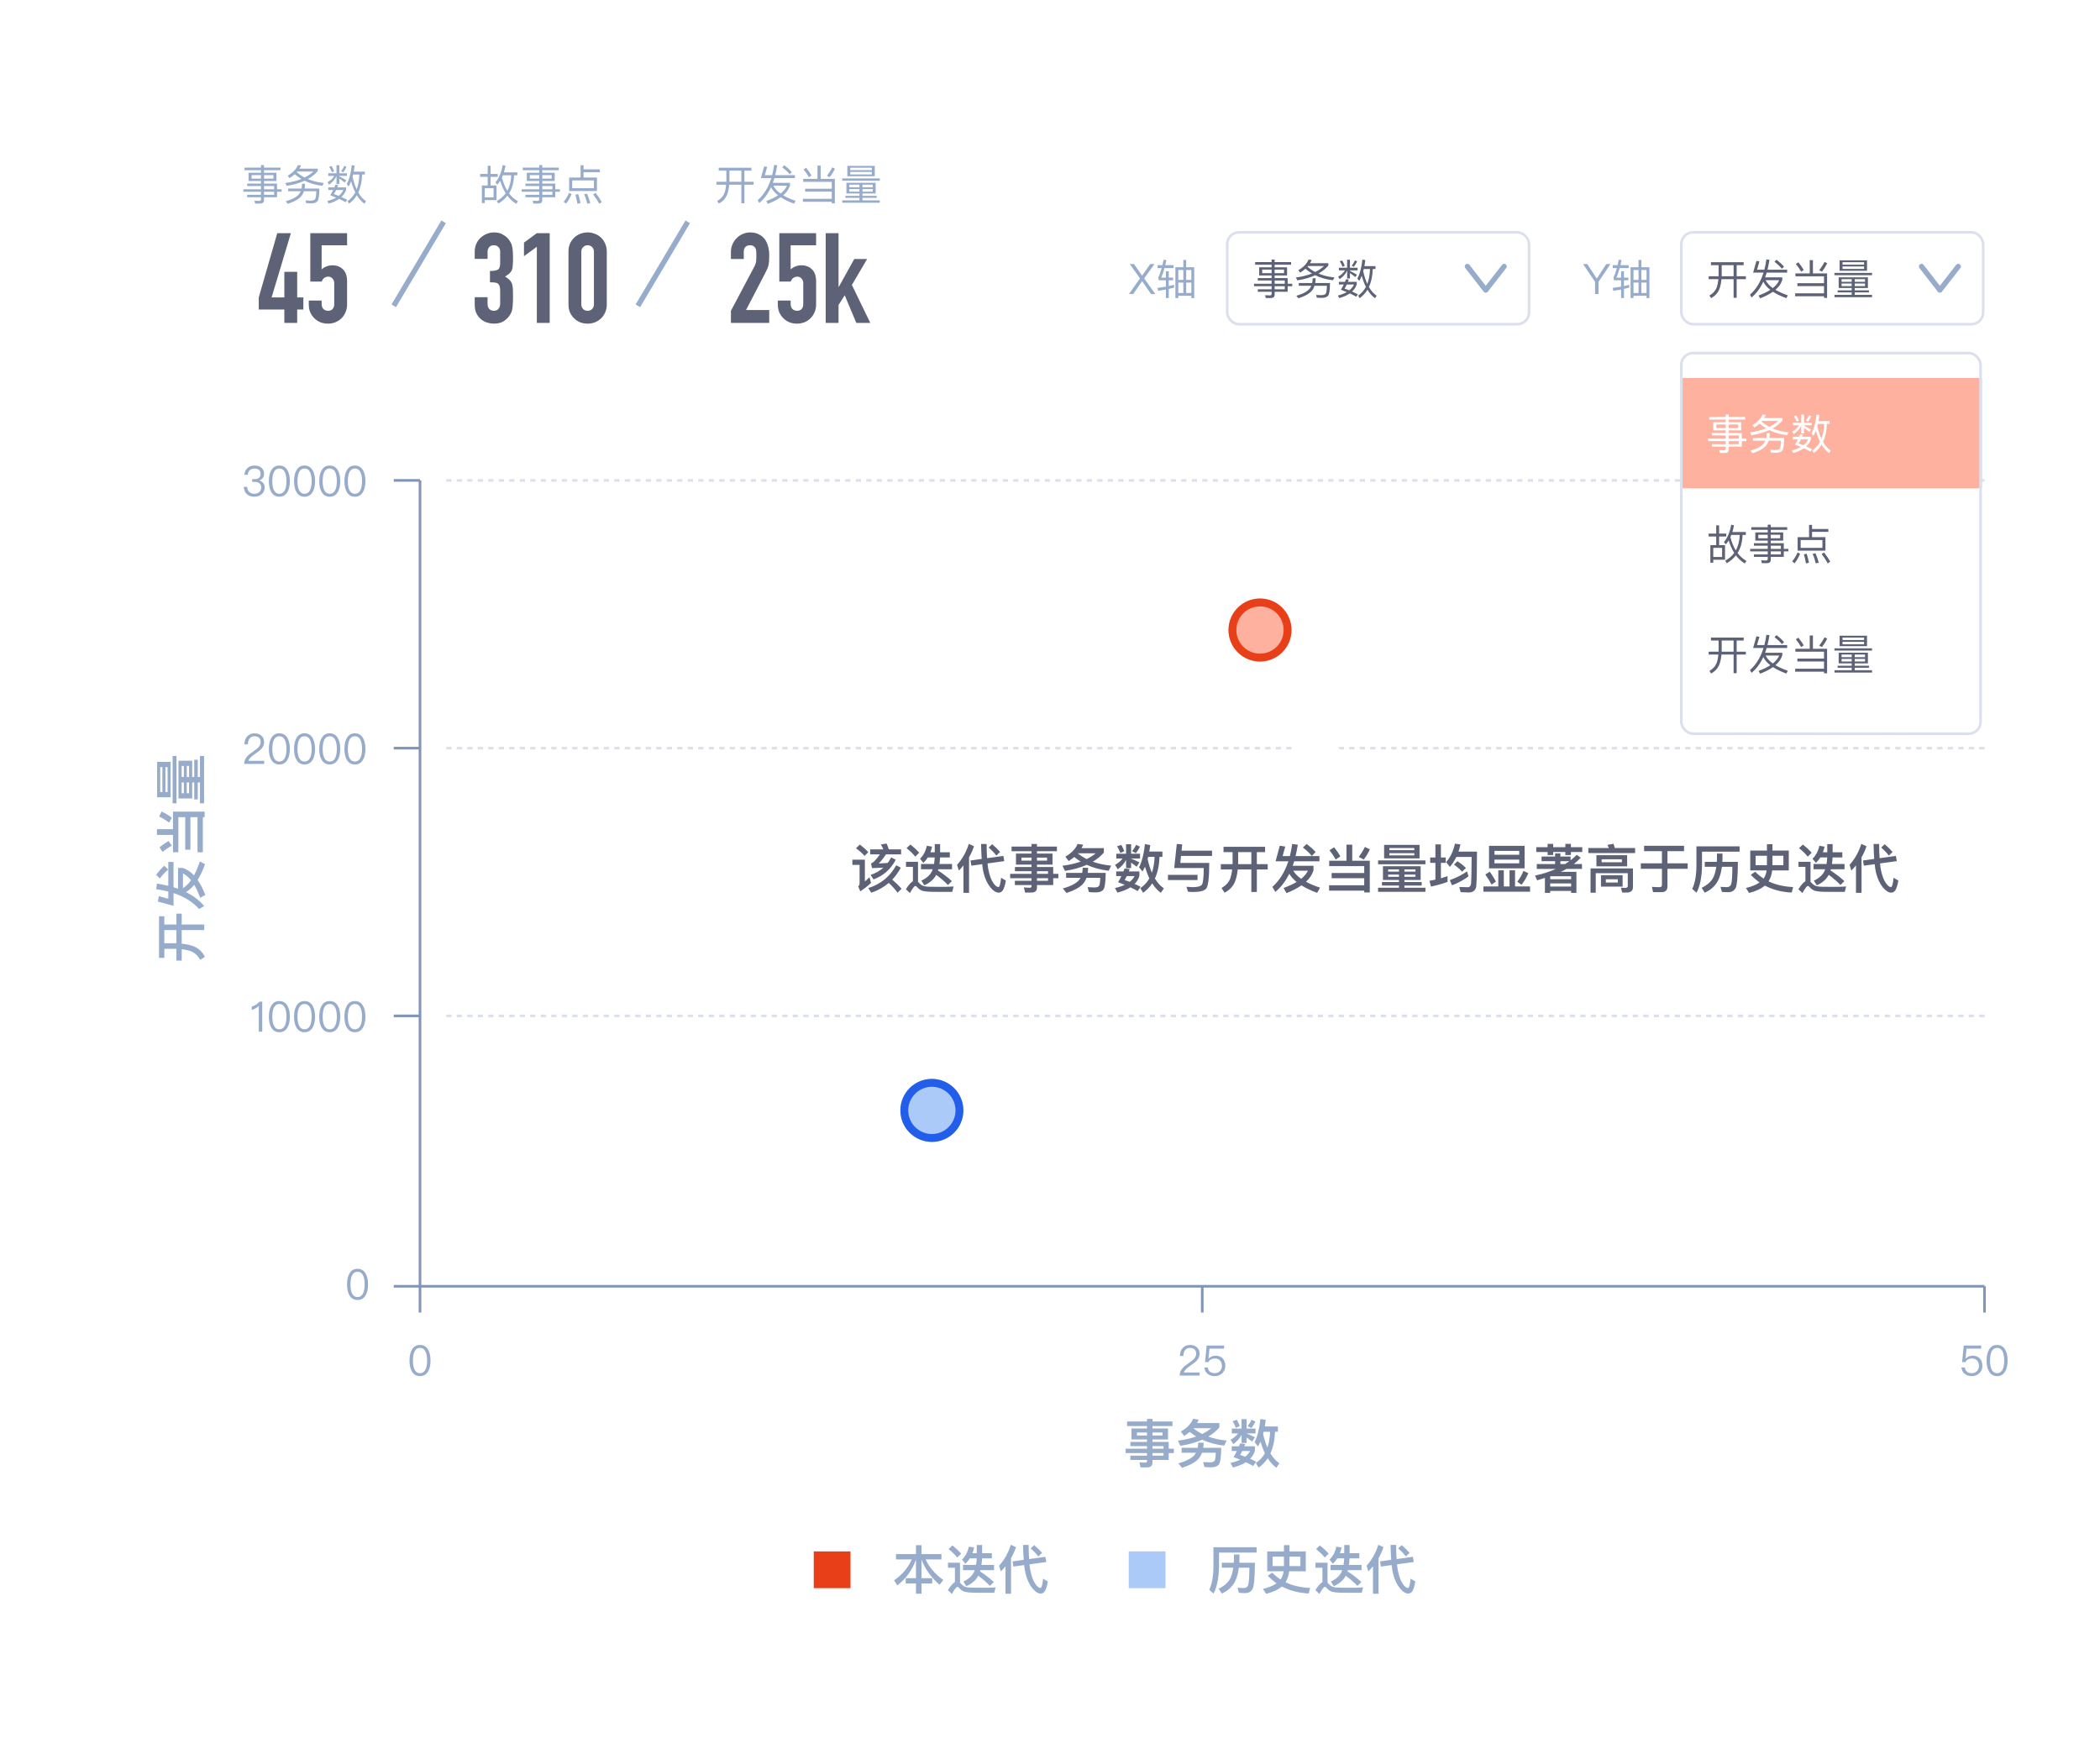 <svg width="800" height="662" viewBox="0 0 800 662" fill="none" xmlns="http://www.w3.org/2000/svg">
<rect width="800" height="662" rx="20" fill="white"/>
<path d="M60.58 364.9L62.6 364.9L62.6 361.44L66.86 361.44C66.98 361.44 67.08 361.46 67.2 361.46L67.2 365.92L69.22 365.92L69.22 361.6C70.58 361.76 71.76 362.02 72.76 362.38C74.16 362.94 75.34 364.02 76.28 365.64L78.06 364.5C77.16 362.72 75.86 361.44 74.18 360.66C72.84 360.08 71.18 359.68 69.22 359.48L69.22 354.3L77.8 354.3L77.8 352.2L69.22 352.2L69.22 348.06L67.2 348.06L67.2 352.2L62.6 352.2L62.6 349.06L60.58 349.06L60.58 364.9ZM62.6 359.32L62.6 354.3L67.2 354.3L67.2 359.34C67.08 359.34 66.98 359.32 66.86 359.32L62.6 359.32ZM66.1 345.06L66.1 340.2C70.2 341.56 73.44 343.58 75.84 346.28L77.78 345.18C76.04 343.04 73.72 341.26 70.84 339.84C71.94 339.2 72.98 338.28 73.98 337.06C74.8 338.42 75.56 340.08 76.26 342.02L78.22 340.92C77.34 338.68 76.36 336.78 75.28 335.22C76.3 333.6 77.24 331.6 78.12 329.22L76.14 328.14C75.46 330.2 74.72 331.98 73.9 333.48C72.58 332.06 71.14 331.1 69.58 330.62L67.82 330.62L67.82 338.54C67.26 338.36 66.7 338.18 66.1 337.98L66.1 328.36L64.12 328.36L64.12 337.46C62.76 337.12 61.32 336.84 59.78 336.6L59.52 338.74C61.12 338.96 62.66 339.26 64.12 339.62L64.12 342.38L60.5 341.38L60.16 343.46L66.1 345.06ZM69.7 338.32L69.7 332.74C70.78 333.28 71.82 334.14 72.78 335.32C71.82 336.66 70.8 337.66 69.7 338.32ZM59.5 333.24L60.86 334.66C61.98 333.18 63.06 332.06 64.08 331.28L62.58 329.8C61.54 330.72 60.52 331.88 59.5 333.24ZM65.9 324.64L67.94 324.64L67.94 311.3L70.56 311.3L70.56 323.7L72.54 323.7L72.54 311.3L75.24 311.3L75.24 324.68L77.28 324.68L77.28 311.3L77.96 311.3L77.96 309.18L65.9 309.18L65.9 315.86L59.78 315.86L59.78 318.06L65.9 318.06L65.9 324.64ZM60.64 311.06C61.9 311.64 63.16 312.42 64.44 313.38L65.44 311.48C64.18 310.52 62.88 309.74 61.54 309.14L60.64 311.06ZM60.78 322.74L61.88 324.52C63.2 323.52 64.38 322.74 65.44 322.16L64.22 320.38C63.22 320.94 62.08 321.72 60.78 322.74ZM67.98 304.16L73.22 304.16L73.22 298.06L74 298.06L74 304.54L75.34 304.54L75.34 298.06L76.18 298.06L76.18 306.02L77.74 306.02L77.74 287.98L76.18 287.98L76.18 295.98L75.34 295.98L75.34 289.42L74 289.42L74 295.98L73.22 295.98L73.22 289.8L67.98 289.8L67.98 304.16ZM72.02 291.78L72.02 295.98L71.16 295.98L71.16 291.78L72.02 291.78ZM72.02 298.06L72.02 302.18L71.16 302.18L71.16 298.06L72.02 298.06ZM70.04 302.18L69.2 302.18L69.2 298.06L70.04 298.06L70.04 302.18ZM69.2 295.98L69.2 291.78L70.04 291.78L70.04 295.98L69.2 295.98ZM59.86 303.72L65 303.72L65 290.22L59.86 290.22L59.86 303.72ZM63.84 292.22L63.84 301.72L63.02 301.72L63.02 292.22L63.84 292.22ZM61.86 301.72L61.04 301.72L61.04 292.22L61.86 292.22L61.86 301.72ZM65.76 306.02L67.24 306.02L67.24 287.98L65.76 287.98L65.76 306.02Z" fill="#97ABCA"/>
<path d="M431.04 544.16V548.36H436.96V549.28H430.64V550.88H436.96V551.88H428.82V553.54H436.96V554.52H430.62V556.16H436.96V556.58C436.96 556.98 436.72 557.18 436.26 557.18C435.56 557.18 434.82 557.12 434.06 557.04L434.5 559H436.96C438.34 559 439.04 558.36 439.04 557.08V556.16H445.22V553.54H447.18V551.88H445.22V549.28H439.04V548.36H444.96V544.16H439.04V543.26H446.64V541.5H439.04V540.52H436.96V541.5H429.36V543.26H436.96V544.16H431.04ZM442.88 546.84H439.04V545.7H442.88V546.84ZM436.96 546.84H433.12V545.7H436.96V546.84ZM439.04 550.88H443.24V551.88H439.04V550.88ZM443.24 553.54V554.52H439.04V553.54H443.24ZM454.52 540.48C453.72 542.4 452.16 544.02 449.84 545.34L451.1 547C451.86 546.52 452.58 546.02 453.24 545.48C454 546.1 454.82 546.68 455.7 547.22C453.66 547.94 451.34 548.48 448.74 548.8L449.7 550.76C452.86 550.28 455.62 549.5 458 548.44C460.48 549.6 463.26 550.34 466.36 550.7L467.3 548.76C464.74 548.52 462.4 548.02 460.3 547.26C461.94 546.3 463.34 545.14 464.52 543.78V542.1H456.02C456.24 541.7 456.44 541.26 456.64 540.8L454.52 540.48ZM457.98 546.26C456.78 545.66 455.66 544.94 454.62 544.1L454.66 544.06H461.42C460.4 544.9 459.26 545.62 457.98 546.26ZM456.46 549.58C456.44 550.26 456.38 550.9 456.26 551.52H450.14V553.4H455.62C455.5 553.6 455.38 553.82 455.24 554.04C454.26 555.38 452.14 556.52 448.9 557.46L450.28 559.16C454 557.96 456.34 556.48 457.3 554.7C457.54 554.3 457.74 553.86 457.9 553.4H463.14C463.1 555.06 462.94 556.08 462.68 556.48C462.44 556.86 461.86 557.06 460.92 557.08C460.24 557.06 459.38 557.02 458.32 556.96L458.84 558.84C459.84 558.92 460.68 558.96 461.38 558.96C462.78 558.96 463.76 558.6 464.32 557.9C464.88 557.2 465.18 555.08 465.22 551.52H458.38C458.46 550.92 458.52 550.26 458.52 549.58H456.46ZM481.4 545.42H483.84C483.76 547.68 483.42 549.7 482.82 551.46C482.16 549.96 481.62 548.22 481.18 546.24C481.26 545.96 481.32 545.7 481.4 545.42ZM481.86 553.6C481 555.14 479.84 556.38 478.4 557.34L479.48 559.1C480.84 558.12 482 556.92 482.94 555.52C483.88 557 484.98 558.2 486.22 559.12L487.38 557.42C486.06 556.52 484.92 555.26 483.96 553.66C485.02 551.38 485.6 548.64 485.72 545.42H486.82V543.4H481.82C481.96 542.62 482.08 541.8 482.2 540.92L480.16 540.56C479.78 544.24 479.04 547.18 477.94 549.38L479.24 551C479.56 550.44 479.88 549.82 480.18 549.16C480.66 550.8 481.22 552.28 481.86 553.6ZM472.4 549.84C472.28 550.2 472.14 550.56 472 550.96H469.22V552.74H471.2C470.84 553.48 470.42 554.26 469.94 555.06C470.82 555.4 471.68 555.74 472.48 556.08C471.42 556.56 470.18 556.98 468.74 557.3L469.7 559.04C471.68 558.52 473.32 557.86 474.64 557.02C475.72 557.52 476.64 558 477.4 558.46L478.52 556.82C477.78 556.42 477.02 556.06 476.24 555.72C477.12 554.84 477.72 553.8 478.06 552.64V550.96H474.04C474.14 550.68 474.24 550.38 474.36 550.08L472.4 549.84ZM474.36 554.94C473.72 554.68 473.08 554.44 472.44 554.24C472.72 553.76 473 553.26 473.26 552.74H476.22C475.8 553.56 475.18 554.3 474.36 554.94ZM471.18 540.86L469.56 541.38C470 542.12 470.42 542.96 470.82 543.92L472.3 543.26C471.98 542.4 471.6 541.6 471.18 540.86ZM476.8 540.84C476.44 541.64 475.92 542.44 475.28 543.26L476.74 544C477.36 543.2 477.86 542.38 478.26 541.54L476.8 540.84ZM469.26 544.22V546.04H471.64C471.04 546.92 470.08 547.72 468.78 548.46L469.82 550.14C471.26 549.1 472.3 547.92 472.98 546.56V549.7H474.9V547.6C475.46 547.98 476.16 548.5 477 549.16L478.08 547.52C477 546.98 475.94 546.5 474.9 546.08V546.04H478.3V544.22H474.9V540.6H472.98V544.22H469.26Z" fill="#97ABCA"/>
<path d="M160 183V490H756" stroke="#8195B7"/>
<path d="M150 490H160" stroke="#8195B7"/>
<path d="M160 490L160 500" stroke="#8195B7"/>
<path d="M458 490L458 500" stroke="#8195B7"/>
<path d="M756 490L756 500" stroke="#8195B7"/>
<path d="M150 387H160" stroke="#8195B7"/>
<path d="M150 285H160" stroke="#8195B7"/>
<path d="M150 183H160" stroke="#8195B7"/>
<path d="M96.943 177.352C95.855 177.352 94.975 177.656 94.303 178.28C93.599 178.904 93.183 179.768 93.087 180.872H94.383C94.463 180.104 94.719 179.512 95.167 179.096C95.599 178.68 96.191 178.488 96.959 178.488C97.695 178.488 98.287 178.664 98.703 179.048C99.087 179.4 99.295 179.896 99.295 180.536C99.295 181.176 99.087 181.672 98.687 182.024C98.287 182.36 97.711 182.536 96.943 182.536H96.063V183.56H96.991C97.791 183.56 98.399 183.736 98.847 184.12C99.295 184.504 99.519 185.032 99.519 185.72C99.519 186.392 99.279 186.952 98.831 187.4C98.335 187.864 97.679 188.104 96.863 188.104C96.143 188.104 95.551 187.896 95.071 187.512C94.511 187.048 94.207 186.36 94.175 185.464H92.847C92.943 186.744 93.391 187.72 94.207 188.392C94.895 188.936 95.775 189.224 96.863 189.224C98.047 189.224 99.007 188.888 99.743 188.216C100.463 187.56 100.831 186.712 100.831 185.672C100.831 185 100.639 184.44 100.255 183.992C99.903 183.544 99.391 183.224 98.719 183.016C99.967 182.6 100.591 181.736 100.591 180.456C100.591 179.496 100.255 178.744 99.599 178.184C98.927 177.624 98.031 177.352 96.943 177.352ZM106.425 177.352C105.049 177.352 104.025 177.944 103.337 179.16C102.729 180.184 102.425 181.56 102.425 183.288C102.425 185.016 102.729 186.392 103.337 187.416C104.025 188.616 105.049 189.224 106.425 189.224C107.785 189.224 108.809 188.616 109.513 187.416C110.121 186.392 110.425 185.016 110.425 183.288C110.425 181.56 110.121 180.184 109.513 179.16C108.809 177.944 107.785 177.352 106.425 177.352ZM106.425 178.472C107.449 178.472 108.185 179.016 108.633 180.12C108.953 180.888 109.129 181.944 109.129 183.288C109.129 184.616 108.953 185.672 108.633 186.456C108.185 187.544 107.449 188.104 106.425 188.104C105.401 188.104 104.665 187.544 104.217 186.456C103.897 185.672 103.737 184.616 103.737 183.288C103.737 181.944 103.897 180.888 104.217 180.12C104.665 179.016 105.401 178.472 106.425 178.472ZM116.019 177.352C114.643 177.352 113.619 177.944 112.931 179.16C112.323 180.184 112.019 181.56 112.019 183.288C112.019 185.016 112.323 186.392 112.931 187.416C113.619 188.616 114.643 189.224 116.019 189.224C117.379 189.224 118.403 188.616 119.107 187.416C119.715 186.392 120.019 185.016 120.019 183.288C120.019 181.56 119.715 180.184 119.107 179.16C118.403 177.944 117.379 177.352 116.019 177.352ZM116.019 178.472C117.043 178.472 117.779 179.016 118.227 180.12C118.547 180.888 118.723 181.944 118.723 183.288C118.723 184.616 118.547 185.672 118.227 186.456C117.779 187.544 117.043 188.104 116.019 188.104C114.995 188.104 114.259 187.544 113.811 186.456C113.491 185.672 113.331 184.616 113.331 183.288C113.331 181.944 113.491 180.888 113.811 180.12C114.259 179.016 114.995 178.472 116.019 178.472ZM125.613 177.352C124.237 177.352 123.213 177.944 122.525 179.16C121.917 180.184 121.613 181.56 121.613 183.288C121.613 185.016 121.917 186.392 122.525 187.416C123.213 188.616 124.237 189.224 125.613 189.224C126.973 189.224 127.997 188.616 128.701 187.416C129.309 186.392 129.613 185.016 129.613 183.288C129.613 181.56 129.309 180.184 128.701 179.16C127.997 177.944 126.973 177.352 125.613 177.352ZM125.613 178.472C126.637 178.472 127.373 179.016 127.821 180.12C128.141 180.888 128.317 181.944 128.317 183.288C128.317 184.616 128.141 185.672 127.821 186.456C127.373 187.544 126.637 188.104 125.613 188.104C124.589 188.104 123.853 187.544 123.405 186.456C123.085 185.672 122.924 184.616 122.924 183.288C122.924 181.944 123.085 180.888 123.405 180.12C123.853 179.016 124.589 178.472 125.613 178.472ZM135.206 177.352C133.83 177.352 132.806 177.944 132.118 179.16C131.51 180.184 131.206 181.56 131.206 183.288C131.206 185.016 131.51 186.392 132.118 187.416C132.806 188.616 133.83 189.224 135.206 189.224C136.566 189.224 137.59 188.616 138.294 187.416C138.902 186.392 139.206 185.016 139.206 183.288C139.206 181.56 138.902 180.184 138.294 179.16C137.59 177.944 136.566 177.352 135.206 177.352ZM135.206 178.472C136.23 178.472 136.966 179.016 137.414 180.12C137.734 180.888 137.91 181.944 137.91 183.288C137.91 184.616 137.734 185.672 137.414 186.456C136.966 187.544 136.23 188.104 135.206 188.104C134.182 188.104 133.446 187.544 132.998 186.456C132.678 185.672 132.518 184.616 132.518 183.288C132.518 181.944 132.678 180.888 132.998 180.12C133.446 179.016 134.182 178.472 135.206 178.472Z" fill="#97ABCA"/>
<path d="M96.991 279.352C95.839 279.352 94.895 279.736 94.191 280.504C93.487 281.256 93.119 282.28 93.119 283.56H94.431C94.447 282.552 94.687 281.784 95.135 281.272C95.551 280.728 96.159 280.472 96.943 280.472C97.679 280.472 98.271 280.664 98.687 281.048C99.103 281.432 99.311 281.96 99.311 282.664C99.311 283.4 99.007 284.088 98.431 284.712C98.127 285.032 97.535 285.496 96.639 286.136C95.423 286.968 94.607 287.656 94.159 288.168C93.391 289.016 93.023 289.96 93.023 291H100.639V289.832H94.639C94.847 289.064 95.679 288.184 97.135 287.208C98.319 286.408 99.103 285.784 99.503 285.368C100.239 284.568 100.623 283.672 100.623 282.68C100.623 281.688 100.271 280.872 99.599 280.264C98.911 279.656 98.047 279.352 96.991 279.352ZM106.425 279.352C105.049 279.352 104.025 279.944 103.337 281.16C102.729 282.184 102.425 283.56 102.425 285.288C102.425 287.016 102.729 288.392 103.337 289.416C104.025 290.616 105.049 291.224 106.425 291.224C107.785 291.224 108.809 290.616 109.513 289.416C110.121 288.392 110.425 287.016 110.425 285.288C110.425 283.56 110.121 282.184 109.513 281.16C108.809 279.944 107.785 279.352 106.425 279.352ZM106.425 280.472C107.449 280.472 108.185 281.016 108.633 282.12C108.953 282.888 109.129 283.944 109.129 285.288C109.129 286.616 108.953 287.672 108.633 288.456C108.185 289.544 107.449 290.104 106.425 290.104C105.401 290.104 104.665 289.544 104.217 288.456C103.897 287.672 103.737 286.616 103.737 285.288C103.737 283.944 103.897 282.888 104.217 282.12C104.665 281.016 105.401 280.472 106.425 280.472ZM116.019 279.352C114.643 279.352 113.619 279.944 112.931 281.16C112.323 282.184 112.019 283.56 112.019 285.288C112.019 287.016 112.323 288.392 112.931 289.416C113.619 290.616 114.643 291.224 116.019 291.224C117.379 291.224 118.403 290.616 119.107 289.416C119.715 288.392 120.019 287.016 120.019 285.288C120.019 283.56 119.715 282.184 119.107 281.16C118.403 279.944 117.379 279.352 116.019 279.352ZM116.019 280.472C117.043 280.472 117.779 281.016 118.227 282.12C118.547 282.888 118.723 283.944 118.723 285.288C118.723 286.616 118.547 287.672 118.227 288.456C117.779 289.544 117.043 290.104 116.019 290.104C114.995 290.104 114.259 289.544 113.811 288.456C113.491 287.672 113.331 286.616 113.331 285.288C113.331 283.944 113.491 282.888 113.811 282.12C114.259 281.016 114.995 280.472 116.019 280.472ZM125.613 279.352C124.237 279.352 123.213 279.944 122.525 281.16C121.917 282.184 121.613 283.56 121.613 285.288C121.613 287.016 121.917 288.392 122.525 289.416C123.213 290.616 124.237 291.224 125.613 291.224C126.973 291.224 127.997 290.616 128.701 289.416C129.309 288.392 129.613 287.016 129.613 285.288C129.613 283.56 129.309 282.184 128.701 281.16C127.997 279.944 126.973 279.352 125.613 279.352ZM125.613 280.472C126.637 280.472 127.373 281.016 127.821 282.12C128.141 282.888 128.317 283.944 128.317 285.288C128.317 286.616 128.141 287.672 127.821 288.456C127.373 289.544 126.637 290.104 125.613 290.104C124.589 290.104 123.853 289.544 123.405 288.456C123.085 287.672 122.924 286.616 122.924 285.288C122.924 283.944 123.085 282.888 123.405 282.12C123.853 281.016 124.589 280.472 125.613 280.472ZM135.206 279.352C133.83 279.352 132.806 279.944 132.118 281.16C131.51 282.184 131.206 283.56 131.206 285.288C131.206 287.016 131.51 288.392 132.118 289.416C132.806 290.616 133.83 291.224 135.206 291.224C136.566 291.224 137.59 290.616 138.294 289.416C138.902 288.392 139.206 287.016 139.206 285.288C139.206 283.56 138.902 282.184 138.294 281.16C137.59 279.944 136.566 279.352 135.206 279.352ZM135.206 280.472C136.23 280.472 136.966 281.016 137.414 282.12C137.734 282.888 137.91 283.944 137.91 285.288C137.91 286.616 137.734 287.672 137.414 288.456C136.966 289.544 136.23 290.104 135.206 290.104C134.182 290.104 133.446 289.544 132.998 288.456C132.678 287.672 132.518 286.616 132.518 285.288C132.518 283.944 132.678 282.888 132.998 282.12C133.446 281.016 134.182 280.472 135.206 280.472Z" fill="#97ABCA"/>
<path d="M98.883 381.576C98.499 382.008 98.051 382.392 97.507 382.744C96.963 383.064 96.419 383.288 95.907 383.432V384.744C96.979 384.424 97.875 383.912 98.595 383.176V393H99.907V381.576H98.883ZM106.425 381.352C105.049 381.352 104.025 381.944 103.337 383.16C102.729 384.184 102.425 385.56 102.425 387.288C102.425 389.016 102.729 390.392 103.337 391.416C104.025 392.616 105.049 393.224 106.425 393.224C107.785 393.224 108.809 392.616 109.513 391.416C110.121 390.392 110.425 389.016 110.425 387.288C110.425 385.56 110.121 384.184 109.513 383.16C108.809 381.944 107.785 381.352 106.425 381.352ZM106.425 382.472C107.449 382.472 108.185 383.016 108.633 384.12C108.953 384.888 109.129 385.944 109.129 387.288C109.129 388.616 108.953 389.672 108.633 390.456C108.185 391.544 107.449 392.104 106.425 392.104C105.401 392.104 104.665 391.544 104.217 390.456C103.897 389.672 103.737 388.616 103.737 387.288C103.737 385.944 103.897 384.888 104.217 384.12C104.665 383.016 105.401 382.472 106.425 382.472ZM116.019 381.352C114.643 381.352 113.619 381.944 112.931 383.16C112.323 384.184 112.019 385.56 112.019 387.288C112.019 389.016 112.323 390.392 112.931 391.416C113.619 392.616 114.643 393.224 116.019 393.224C117.379 393.224 118.403 392.616 119.107 391.416C119.715 390.392 120.019 389.016 120.019 387.288C120.019 385.56 119.715 384.184 119.107 383.16C118.403 381.944 117.379 381.352 116.019 381.352ZM116.019 382.472C117.043 382.472 117.779 383.016 118.227 384.12C118.547 384.888 118.723 385.944 118.723 387.288C118.723 388.616 118.547 389.672 118.227 390.456C117.779 391.544 117.043 392.104 116.019 392.104C114.995 392.104 114.259 391.544 113.811 390.456C113.491 389.672 113.331 388.616 113.331 387.288C113.331 385.944 113.491 384.888 113.811 384.12C114.259 383.016 114.995 382.472 116.019 382.472ZM125.613 381.352C124.237 381.352 123.213 381.944 122.525 383.16C121.917 384.184 121.613 385.56 121.613 387.288C121.613 389.016 121.917 390.392 122.525 391.416C123.213 392.616 124.237 393.224 125.613 393.224C126.973 393.224 127.997 392.616 128.701 391.416C129.309 390.392 129.613 389.016 129.613 387.288C129.613 385.56 129.309 384.184 128.701 383.16C127.997 381.944 126.973 381.352 125.613 381.352ZM125.613 382.472C126.637 382.472 127.373 383.016 127.821 384.12C128.141 384.888 128.317 385.944 128.317 387.288C128.317 388.616 128.141 389.672 127.821 390.456C127.373 391.544 126.637 392.104 125.613 392.104C124.589 392.104 123.853 391.544 123.405 390.456C123.085 389.672 122.924 388.616 122.924 387.288C122.924 385.944 123.085 384.888 123.405 384.12C123.853 383.016 124.589 382.472 125.613 382.472ZM135.206 381.352C133.83 381.352 132.806 381.944 132.118 383.16C131.51 384.184 131.206 385.56 131.206 387.288C131.206 389.016 131.51 390.392 132.118 391.416C132.806 392.616 133.83 393.224 135.206 393.224C136.566 393.224 137.59 392.616 138.294 391.416C138.902 390.392 139.206 389.016 139.206 387.288C139.206 385.56 138.902 384.184 138.294 383.16C137.59 381.944 136.566 381.352 135.206 381.352ZM135.206 382.472C136.23 382.472 136.966 383.016 137.414 384.12C137.734 384.888 137.91 385.944 137.91 387.288C137.91 388.616 137.734 389.672 137.414 390.456C136.966 391.544 136.23 392.104 135.206 392.104C134.182 392.104 133.446 391.544 132.998 390.456C132.678 389.672 132.518 388.616 132.518 387.288C132.518 385.944 132.678 384.888 132.998 384.12C133.446 383.016 134.182 382.472 135.206 382.472Z" fill="#97ABCA"/>
<path d="M136.206 483.352C134.83 483.352 133.806 483.944 133.118 485.16C132.51 486.184 132.206 487.56 132.206 489.288C132.206 491.016 132.51 492.392 133.118 493.416C133.806 494.616 134.83 495.224 136.206 495.224C137.566 495.224 138.59 494.616 139.294 493.416C139.902 492.392 140.206 491.016 140.206 489.288C140.206 487.56 139.902 486.184 139.294 485.16C138.59 483.944 137.566 483.352 136.206 483.352ZM136.206 484.472C137.23 484.472 137.966 485.016 138.414 486.12C138.734 486.888 138.91 487.944 138.91 489.288C138.91 490.616 138.734 491.672 138.414 492.456C137.966 493.544 137.23 494.104 136.206 494.104C135.182 494.104 134.446 493.544 133.998 492.456C133.678 491.672 133.518 490.616 133.518 489.288C133.518 487.944 133.678 486.888 133.998 486.12C134.446 485.016 135.182 484.472 136.206 484.472Z" fill="#97ABCA"/>
<path d="M160.003 512.352C158.627 512.352 157.603 512.944 156.915 514.16C156.307 515.184 156.003 516.56 156.003 518.288C156.003 520.016 156.307 521.392 156.915 522.416C157.603 523.616 158.627 524.224 160.003 524.224C161.363 524.224 162.387 523.616 163.091 522.416C163.699 521.392 164.003 520.016 164.003 518.288C164.003 516.56 163.699 515.184 163.091 514.16C162.387 512.944 161.363 512.352 160.003 512.352ZM160.003 513.472C161.027 513.472 161.763 514.016 162.211 515.12C162.531 515.888 162.707 516.944 162.707 518.288C162.707 519.616 162.531 520.672 162.211 521.456C161.763 522.544 161.027 523.104 160.003 523.104C158.979 523.104 158.243 522.544 157.795 521.456C157.475 520.672 157.315 519.616 157.315 518.288C157.315 516.944 157.475 515.888 157.795 515.12C158.243 514.016 158.979 513.472 160.003 513.472Z" fill="#97ABCA"/>
<path d="M453.366 512.352C452.214 512.352 451.27 512.736 450.566 513.504C449.862 514.256 449.494 515.28 449.494 516.56H450.806C450.822 515.552 451.062 514.784 451.51 514.272C451.926 513.728 452.534 513.472 453.318 513.472C454.054 513.472 454.646 513.664 455.062 514.048C455.478 514.432 455.686 514.96 455.686 515.664C455.686 516.4 455.382 517.088 454.806 517.712C454.502 518.032 453.91 518.496 453.014 519.136C451.798 519.968 450.982 520.656 450.534 521.168C449.766 522.016 449.398 522.96 449.398 524H457.014V522.832H451.014C451.222 522.064 452.054 521.184 453.51 520.208C454.694 519.408 455.478 518.784 455.878 518.368C456.614 517.568 456.998 516.672 456.998 515.68C456.998 514.688 456.646 513.872 455.974 513.264C455.286 512.656 454.422 512.352 453.366 512.352ZM459.68 512.576L459.072 518.88H460.32C460.544 518.432 460.896 518.08 461.344 517.856C461.776 517.616 462.256 517.504 462.8 517.504C463.632 517.504 464.288 517.744 464.752 518.256C465.232 518.752 465.488 519.456 465.488 520.368C465.488 521.168 465.216 521.824 464.704 522.336C464.176 522.848 463.52 523.104 462.72 523.104C462.016 523.104 461.424 522.928 460.976 522.592C460.464 522.208 460.176 521.648 460.112 520.928H458.816C458.896 521.968 459.328 522.8 460.128 523.408C460.832 523.952 461.696 524.224 462.704 524.224C463.824 524.224 464.784 523.872 465.552 523.184C466.368 522.448 466.784 521.504 466.784 520.352C466.784 519.12 466.432 518.16 465.76 517.456C465.088 516.768 464.208 516.432 463.12 516.432C462.592 516.432 462.112 516.512 461.664 516.704C461.168 516.896 460.752 517.184 460.432 517.568H460.368L460.752 513.744H466.32V512.576H459.68Z" fill="#97ABCA"/>
<path d="M748.086 512.576L747.478 518.88H748.726C748.95 518.432 749.302 518.08 749.75 517.856C750.182 517.616 750.662 517.504 751.206 517.504C752.038 517.504 752.694 517.744 753.158 518.256C753.638 518.752 753.894 519.456 753.894 520.368C753.894 521.168 753.622 521.824 753.11 522.336C752.582 522.848 751.926 523.104 751.126 523.104C750.422 523.104 749.83 522.928 749.382 522.592C748.87 522.208 748.582 521.648 748.518 520.928H747.222C747.302 521.968 747.734 522.8 748.534 523.408C749.238 523.952 750.102 524.224 751.11 524.224C752.23 524.224 753.19 523.872 753.958 523.184C754.774 522.448 755.19 521.504 755.19 520.352C755.19 519.12 754.838 518.16 754.166 517.456C753.494 516.768 752.614 516.432 751.526 516.432C750.998 516.432 750.518 516.512 750.07 516.704C749.574 516.896 749.158 517.184 748.838 517.568H748.774L749.158 513.744H754.726V512.576H748.086ZM760.8 512.352C759.424 512.352 758.4 512.944 757.712 514.16C757.104 515.184 756.8 516.56 756.8 518.288C756.8 520.016 757.104 521.392 757.712 522.416C758.4 523.616 759.424 524.224 760.8 524.224C762.16 524.224 763.184 523.616 763.888 522.416C764.496 521.392 764.8 520.016 764.8 518.288C764.8 516.56 764.496 515.184 763.888 514.16C763.184 512.944 762.16 512.352 760.8 512.352ZM760.8 513.472C761.824 513.472 762.56 514.016 763.008 515.12C763.328 515.888 763.504 516.944 763.504 518.288C763.504 519.616 763.328 520.672 763.008 521.456C762.56 522.544 761.824 523.104 760.8 523.104C759.776 523.104 759.04 522.544 758.592 521.456C758.272 520.672 758.112 519.616 758.112 518.288C758.112 516.944 758.272 515.888 758.592 515.12C759.04 514.016 759.776 513.472 760.8 513.472Z" fill="#97ABCA"/>
<path d="M94.688 65.824V68.944H99.424V69.936H94.16V70.864H99.424V72.096H92.72V73.04H99.424V74.208H94.16V75.136H99.424V75.92C99.424 76.32 99.2 76.528 98.768 76.528C98.192 76.528 97.584 76.496 96.944 76.448L97.184 77.536H99.152C100.096 77.536 100.576 77.088 100.576 76.192V75.136H105.536V73.04H107.28V72.096H105.536V69.936H100.576V68.944H105.312V65.824H100.576V64.832H106.848V63.84H100.576V62.88H99.424V63.84H93.152V64.832H99.424V65.824H94.688ZM104.16 68.064H100.576V66.704H104.16V68.064ZM99.424 68.064H95.84V66.704H99.424V68.064ZM100.576 70.864H104.432V72.096H100.576V70.864ZM104.432 73.04V74.208H100.576V73.04H104.432ZM113.504 62.88C112.832 64.48 111.52 65.824 109.6 66.928L110.304 67.856C111.04 67.408 111.696 66.912 112.304 66.368C113.072 67.04 113.904 67.648 114.8 68.176C113.04 68.88 111.008 69.392 108.688 69.712L109.216 70.8C111.808 70.4 114.096 69.744 116.048 68.848C118.032 69.84 120.288 70.48 122.816 70.768L123.344 69.696C121.12 69.472 119.104 68.976 117.296 68.208C118.768 67.376 120.016 66.368 121.04 65.184V64.256H114.064C114.288 63.872 114.496 63.472 114.672 63.04L113.504 62.88ZM116.032 67.616C114.96 67.056 113.968 66.384 113.072 65.6L113.28 65.344H119.392C118.448 66.208 117.328 66.976 116.032 67.616ZM115.056 70C115.056 70.64 114.992 71.248 114.864 71.824H109.776V72.864H114.544C114.416 73.184 114.24 73.488 114.048 73.776C113.216 74.944 111.472 75.92 108.848 76.688L109.616 77.632C112.56 76.704 114.432 75.504 115.248 74.064C115.456 73.68 115.632 73.28 115.76 72.864H120.496C120.448 74.464 120.304 75.456 120.064 75.84C119.808 76.224 119.216 76.432 118.256 76.448L116.368 76.368L116.656 77.408C117.392 77.44 118.016 77.472 118.528 77.472C119.664 77.472 120.464 77.2 120.928 76.672C121.392 76.144 121.632 74.528 121.664 71.824H116.032C116.128 71.248 116.192 70.64 116.192 70H115.056ZM134.528 66.48H136.896C136.832 68.64 136.496 70.528 135.872 72.144C135.232 70.8 134.72 69.184 134.32 67.312L134.528 66.48ZM135.344 73.296C134.608 74.656 133.632 75.76 132.384 76.624L132.976 77.584C134.176 76.72 135.168 75.648 135.936 74.368C136.736 75.712 137.696 76.8 138.816 77.6L139.44 76.656C138.288 75.872 137.312 74.768 136.48 73.328C137.376 71.44 137.872 69.152 137.952 66.48H138.992V65.376H134.768C134.896 64.672 135.024 63.904 135.12 63.088L134 62.896C133.68 65.936 133.04 68.352 132.096 70.144L132.816 71.024C133.152 70.448 133.472 69.792 133.76 69.056C134.192 70.656 134.72 72.064 135.344 73.296ZM127.76 70.368C127.648 70.688 127.52 71.024 127.376 71.376H125.04V72.384H126.928C126.608 73.024 126.24 73.68 125.824 74.384C126.608 74.672 127.344 74.976 128.048 75.28C127.12 75.808 125.984 76.24 124.672 76.592L125.216 77.552C126.816 77.104 128.144 76.512 129.2 75.776C130.144 76.192 130.96 76.624 131.664 77.04L132.288 76.144C131.584 75.76 130.848 75.408 130.08 75.056C130.912 74.288 131.504 73.376 131.856 72.32V71.376H128.512C128.608 71.088 128.72 70.8 128.832 70.496L127.76 70.368ZM129.024 74.608C128.448 74.368 127.84 74.144 127.2 73.92C127.52 73.44 127.808 72.928 128.064 72.384H130.816C130.432 73.216 129.824 73.968 129.024 74.608ZM126.304 63.232L125.392 63.536C125.776 64.144 126.128 64.832 126.464 65.616L127.296 65.232C127.008 64.528 126.688 63.856 126.304 63.232ZM131.168 63.184C130.88 63.856 130.464 64.528 129.952 65.216L130.768 65.632C131.28 64.96 131.68 64.272 132 63.568L131.168 63.184ZM125.072 66V67.008H127.344C126.864 67.888 126 68.688 124.768 69.408L125.328 70.336C126.704 69.408 127.664 68.32 128.192 67.056V70.096H129.264V68.016C129.84 68.4 130.528 68.912 131.328 69.552L131.92 68.656C131.024 68.112 130.128 67.616 129.264 67.184V67.008H132.176V66H129.264V62.944H128.192V66H125.072Z" fill="#97ABCA"/>
<path d="M108.317 123V117.912H98.573V113.304L105.629 88.824H110.813L103.469 113.304H108.317V103.56H113.213V113.304H115.565V117.912H113.213V123H108.317ZM132.224 88.824V93.432H122.528V102.648C122.976 102.2 123.552 101.832 124.256 101.544C124.96 101.224 125.744 101.064 126.608 101.064C128.272 101.064 129.616 101.576 130.64 102.6C131.696 103.592 132.224 105.096 132.224 107.112V115.944C132.224 117.096 132.016 118.12 131.6 119.016C131.216 119.912 130.688 120.68 130.016 121.32C129.344 121.96 128.56 122.456 127.664 122.808C126.8 123.128 125.888 123.288 124.928 123.288C123.968 123.288 123.04 123.128 122.144 122.808C121.28 122.456 120.512 121.96 119.84 121.32C119.168 120.68 118.624 119.912 118.208 119.016C117.824 118.12 117.632 117.096 117.632 115.944V114.504H122.528V115.752C122.528 116.584 122.752 117.24 123.2 117.72C123.68 118.168 124.288 118.392 125.024 118.392C125.76 118.392 126.32 118.168 126.704 117.72C127.12 117.272 127.328 116.648 127.328 115.848V107.832C127.328 107.16 127.104 106.584 126.656 106.104C126.24 105.624 125.696 105.384 125.024 105.384C124.608 105.384 124.256 105.464 123.968 105.624C123.68 105.752 123.44 105.912 123.248 106.104C123.056 106.296 122.912 106.504 122.816 106.728C122.656 107.016 122.56 107.192 122.528 107.256H118.208V88.824H132.224Z" fill="#5D6276"/>
<path d="M169 84.5L150 116.5" stroke="#97ABCA" stroke-width="2"/>
<path d="M190.544 68.88C191.104 70.688 191.808 72.272 192.656 73.632C191.792 74.816 190.656 75.792 189.232 76.576L189.84 77.536C191.216 76.736 192.368 75.744 193.296 74.56C194.256 75.856 195.376 76.88 196.688 77.648L197.328 76.688C196.016 75.952 194.896 74.944 193.936 73.664C195.104 71.792 195.744 69.504 195.84 66.784H197.088V65.664H191.952C192.192 64.864 192.4 64.016 192.576 63.104L191.504 62.896C191.024 65.648 190.096 67.856 188.752 69.488L189.456 70.368C189.84 69.92 190.208 69.424 190.544 68.88ZM191.552 66.784H194.752C194.672 69.072 194.176 71.04 193.264 72.688C192.4 71.296 191.712 69.616 191.2 67.632C191.312 67.36 191.424 67.072 191.552 66.784ZM189.152 70.656H186.896V67.376H189.616V66.256H186.896V63.136H185.792V66.256H182.896V67.376H185.792V70.656H183.568V77.36H184.672V76.224H189.152V70.656ZM184.672 75.184V71.696H188.032V75.184H184.672ZM200.688 65.824V68.944H205.424V69.936H200.16V70.864H205.424V72.096H198.72V73.04H205.424V74.208H200.16V75.136H205.424V75.92C205.424 76.32 205.2 76.528 204.768 76.528C204.192 76.528 203.584 76.496 202.944 76.448L203.184 77.536H205.152C206.096 77.536 206.576 77.088 206.576 76.192V75.136H211.536V73.04H213.28V72.096H211.536V69.936H206.576V68.944H211.312V65.824H206.576V64.832H212.848V63.84H206.576V62.88H205.424V63.84H199.152V64.832H205.424V65.824H200.688ZM210.16 68.064H206.576V66.704H210.16V68.064ZM205.424 68.064H201.84V66.704H205.424V68.064ZM206.576 70.864H210.432V72.096H206.576V70.864ZM210.432 73.04V74.208H206.576V73.04H210.432ZM221.168 62.96V67.632H216.816V72.768H227.408V67.632H222.304V65.6H228.512V64.512H222.304V62.96H221.168ZM226.256 71.696H217.968V68.72H226.256V71.696ZM216.784 73.472C216.208 74.784 215.52 75.92 214.72 76.864L215.664 77.552C216.464 76.528 217.152 75.328 217.76 73.936L216.784 73.472ZM220.272 73.936L219.2 74.16C219.504 75.168 219.76 76.32 219.984 77.632L221.136 77.376C220.88 76.144 220.592 74.992 220.272 73.936ZM223.616 73.776L222.528 74C223.008 75.04 223.408 76.24 223.728 77.6L224.864 77.344C224.512 76.064 224.096 74.864 223.616 73.776ZM226.896 73.456L225.968 74.048C226.944 75.36 227.712 76.544 228.272 77.632L229.232 76.96C228.688 75.968 227.92 74.8 226.896 73.456Z" fill="#97ABCA"/>
<path d="M186.651 103.224C188.123 103.224 189.131 103.048 189.675 102.696C190.251 102.344 190.539 101.528 190.539 100.248V95.832C190.539 95.128 190.315 94.552 189.867 94.104C189.451 93.656 188.875 93.432 188.139 93.432C187.275 93.432 186.651 93.704 186.267 94.248C185.915 94.792 185.739 95.32 185.739 95.832V98.616H180.843V95.784C180.843 94.792 181.035 93.848 181.419 92.952C181.803 92.056 182.331 91.288 183.003 90.648C183.675 90.008 184.459 89.496 185.355 89.112C186.251 88.728 187.211 88.536 188.235 88.536C189.579 88.536 190.683 88.808 191.547 89.352C192.443 89.864 193.115 90.392 193.563 90.936C193.883 91.32 194.155 91.704 194.379 92.088C194.635 92.472 194.843 92.936 195.003 93.48C195.291 94.536 195.435 96.104 195.435 98.184C195.435 99.368 195.403 100.328 195.339 101.064C195.307 101.8 195.195 102.408 195.003 102.888C194.779 103.4 194.459 103.832 194.043 104.184C193.659 104.536 193.115 104.92 192.411 105.336C193.179 105.816 193.755 106.264 194.139 106.68C194.555 107.096 194.859 107.576 195.051 108.12C195.243 108.696 195.355 109.384 195.387 110.184C195.419 110.952 195.435 111.944 195.435 113.16C195.435 114.28 195.403 115.208 195.339 115.944C195.307 116.68 195.243 117.288 195.147 117.768C195.051 118.28 194.923 118.712 194.763 119.064C194.603 119.416 194.395 119.784 194.139 120.168C193.531 121.064 192.747 121.816 191.787 122.424C190.859 123 189.627 123.288 188.091 123.288C187.323 123.288 186.507 123.16 185.643 122.904C184.779 122.648 183.995 122.232 183.291 121.656C182.587 121.08 181.995 120.328 181.515 119.4C181.067 118.472 180.843 117.336 180.843 115.992V113.208H185.739V115.752C185.739 116.52 185.947 117.16 186.363 117.672C186.811 118.152 187.403 118.392 188.139 118.392C188.875 118.392 189.451 118.152 189.867 117.672C190.315 117.16 190.539 116.488 190.539 115.656V110.76C190.539 109.416 190.283 108.536 189.771 108.12C189.483 107.864 189.083 107.704 188.571 107.64C188.091 107.576 187.451 107.544 186.651 107.544V103.224ZM204.51 123V94.008L199.614 97.608V92.424L204.51 88.824H209.406V123H204.51ZM216.562 95.88C216.562 94.728 216.754 93.704 217.138 92.808C217.554 91.912 218.098 91.144 218.77 90.504C219.442 89.864 220.21 89.384 221.074 89.064C221.97 88.712 222.898 88.536 223.858 88.536C224.818 88.536 225.73 88.712 226.594 89.064C227.49 89.384 228.274 89.864 228.946 90.504C229.618 91.144 230.146 91.912 230.53 92.808C230.946 93.704 231.154 94.728 231.154 95.88V115.944C231.154 117.096 230.946 118.12 230.53 119.016C230.146 119.912 229.618 120.68 228.946 121.32C228.274 121.96 227.49 122.456 226.594 122.808C225.73 123.128 224.818 123.288 223.858 123.288C222.898 123.288 221.97 123.128 221.074 122.808C220.21 122.456 219.442 121.96 218.77 121.32C218.098 120.68 217.554 119.912 217.138 119.016C216.754 118.12 216.562 117.096 216.562 115.944V95.88ZM221.458 115.944C221.458 116.648 221.682 117.24 222.13 117.72C222.578 118.168 223.154 118.392 223.858 118.392C224.562 118.392 225.138 118.168 225.586 117.72C226.034 117.24 226.258 116.648 226.258 115.944V95.88C226.258 95.176 226.034 94.6 225.586 94.152C225.138 93.672 224.562 93.432 223.858 93.432C223.154 93.432 222.578 93.672 222.13 94.152C221.682 94.6 221.458 95.176 221.458 95.88V115.944Z" fill="#5D6276"/>
<path d="M262 84.5L243 116.5" stroke="#97ABCA" stroke-width="2"/>
<path d="M273.792 63.888V65.008H276.704V68.688C276.704 68.848 276.688 69.04 276.688 69.248H272.928V70.352H276.624C276.496 71.632 276.272 72.72 275.936 73.648C275.424 74.864 274.512 75.84 273.216 76.576L273.84 77.568C275.248 76.832 276.256 75.792 276.864 74.448C277.344 73.36 277.648 72 277.792 70.352H282.416V77.44H283.584V70.352H287.088V69.248H283.584V65.008H286.256V63.888H273.792ZM277.888 65.008H282.416V69.248H277.872C277.872 69.072 277.888 68.88 277.888 68.688V65.008ZM289.856 67.84H293.824C292.704 71.408 290.992 74.208 288.656 76.256L289.248 77.312C291.072 75.824 292.576 73.824 293.744 71.296C294.272 72.416 295.152 73.456 296.4 74.416C295.2 75.2 293.712 75.92 291.92 76.576L292.528 77.648C294.464 76.896 296.096 76.064 297.408 75.136C298.752 76.016 300.448 76.832 302.496 77.584L303.088 76.512C301.232 75.872 299.648 75.168 298.352 74.4C299.664 73.28 300.528 72.032 300.96 70.656V69.664H294.416C294.64 69.088 294.832 68.48 295.024 67.84H302.816V66.736H295.328C295.616 65.552 295.872 64.304 296.08 62.96L294.912 62.816C294.72 64.192 294.464 65.488 294.144 66.736H291.344L292.256 63.584L291.12 63.392L289.856 67.84ZM294.608 70.72H299.792C299.344 71.808 298.528 72.816 297.344 73.744C296.064 72.816 295.152 71.808 294.608 70.72ZM298.768 62.944L298 63.696C299.2 64.656 300.144 65.552 300.816 66.4L301.632 65.584C300.864 64.704 299.92 63.824 298.768 62.944ZM305.968 68.144V69.264H316.864V71.888H306.72V72.992H316.864V75.744H305.872V76.864H316.864V77.488H318.032V68.144H312.64V63.088H311.424V68.144H305.968ZM317.04 63.776C316.528 64.832 315.856 65.888 315.024 66.944L316.064 67.488C316.896 66.448 317.568 65.376 318.08 64.256L317.04 63.776ZM307.104 63.92L306.128 64.528C306.992 65.616 307.664 66.608 308.16 67.504L309.136 66.832C308.656 66 307.984 65.024 307.104 63.92ZM322.448 69.632V73.712H327.408V74.608H322.048V75.376H327.408V76.32H320.848V77.216H335.152V76.32H328.56V75.376H333.984V74.608H328.56V73.712H333.584V69.632H322.448ZM332.48 72.992H328.56V72.016H332.48V72.992ZM327.408 72.992H323.552V72.016H327.408V72.992ZM323.552 71.344V70.352H327.408V71.344H323.552ZM328.56 70.352H332.48V71.344H328.56V70.352ZM322.8 63.184V67.136H333.248V63.184H322.8ZM332.128 66.448H323.92V65.504H332.128V66.448ZM323.92 64.816V63.888H332.128V64.816H323.92ZM320.832 67.968V68.832H335.168V67.968H320.832Z" fill="#97ABCA"/>
<path d="M278.445 123V118.392L287.277 101.736C287.725 100.904 287.981 100.184 288.045 99.576C288.109 98.936 288.141 98.152 288.141 97.224C288.141 96.808 288.125 96.376 288.093 95.928C288.093 95.448 288.013 95.032 287.853 94.68C287.693 94.328 287.453 94.04 287.133 93.816C286.813 93.56 286.349 93.432 285.741 93.432C285.005 93.432 284.413 93.64 283.965 94.056C283.549 94.472 283.341 95.08 283.341 95.88V98.664H278.445V95.976C278.445 94.952 278.637 93.992 279.021 93.096C279.405 92.2 279.933 91.416 280.605 90.744C281.245 90.072 282.013 89.544 282.909 89.16C283.805 88.744 284.765 88.536 285.789 88.536C287.069 88.536 288.157 88.776 289.053 89.256C289.981 89.704 290.749 90.328 291.357 91.128C291.933 91.928 292.349 92.84 292.605 93.864C292.893 94.888 293.037 95.976 293.037 97.128C293.037 97.96 293.021 98.664 292.989 99.24C292.957 99.784 292.893 100.312 292.797 100.824C292.701 101.336 292.541 101.848 292.317 102.36C292.093 102.872 291.789 103.496 291.405 104.232L284.205 118.104H293.037V123H278.445ZM310.896 88.824V93.432H301.2V102.648C301.648 102.2 302.224 101.832 302.928 101.544C303.632 101.224 304.416 101.064 305.28 101.064C306.944 101.064 308.288 101.576 309.312 102.6C310.368 103.592 310.896 105.096 310.896 107.112V115.944C310.896 117.096 310.688 118.12 310.272 119.016C309.888 119.912 309.36 120.68 308.688 121.32C308.016 121.96 307.232 122.456 306.336 122.808C305.472 123.128 304.56 123.288 303.6 123.288C302.64 123.288 301.712 123.128 300.816 122.808C299.952 122.456 299.184 121.96 298.512 121.32C297.84 120.68 297.296 119.912 296.88 119.016C296.496 118.12 296.304 117.096 296.304 115.944V114.504H301.2V115.752C301.2 116.584 301.424 117.24 301.872 117.72C302.352 118.168 302.96 118.392 303.696 118.392C304.432 118.392 304.992 118.168 305.376 117.72C305.792 117.272 306 116.648 306 115.848V107.832C306 107.16 305.776 106.584 305.328 106.104C304.912 105.624 304.368 105.384 303.696 105.384C303.28 105.384 302.928 105.464 302.64 105.624C302.352 105.752 302.112 105.912 301.92 106.104C301.728 106.296 301.584 106.504 301.488 106.728C301.328 107.016 301.232 107.192 301.2 107.256H296.88V88.824H310.896ZM314.547 123V88.824H319.443V109.272H319.539L325.443 98.664H330.339L324.531 108.552L331.539 123H326.211L321.795 112.488L319.443 116.184V123H314.547Z" fill="#5D6276"/>
<rect x="310" y="591" width="14" height="14" fill="#E93F19"/>
<path d="M341.34 592.02L341.34 594.04H347.36C345.92 597.26 343.68 599.92 340.6 602L341.82 603.96C345.14 601.4 347.5 598.12 348.94 594.1L348.94 601.2H345.04L345.04 603.22H348.94L348.94 607.1H351.06L351.06 603.22H355.12L355.12 601.2H351.06L351.06 594.1C352.38 597.64 354.66 600.84 357.92 603.7L359.34 601.9C356.18 599.6 353.94 596.98 352.62 594.04H358.64L358.64 592.02H351.06L351.06 588.62H348.94L348.94 592.02H341.34ZM369.46 593.64H372.08C372.04 594.52 371.94 595.36 371.82 596.14H366.86L366.86 598.14H371.3C371.2 598.42 371.1 598.7 370.98 598.98C370.28 600.38 368.96 601.54 367 602.48L368.12 604.24C370.18 603.34 371.68 602.06 372.6 600.38L372.66 600.26C374.52 601.64 376 602.94 377.12 604.14L378.62 602.66C377.16 601.3 375.4 599.94 373.32 598.58C373.36 598.42 373.42 598.28 373.46 598.14H378.68L378.68 596.14H373.88C374 595.38 374.08 594.54 374.12 593.64H377.84L377.84 591.68H374.14L374.14 588.56H372.1L372.1 591.68H370.44C370.68 591.02 370.9 590.3 371.08 589.54L369.08 589.18C368.64 591.26 367.76 592.9 366.48 594.12L367.76 595.7C368.4 595.12 368.96 594.44 369.46 593.64ZM362.8 588.72L361.36 590.1C362.8 591.26 363.9 592.34 364.66 593.34L366.16 591.84C365.24 590.8 364.12 589.76 362.8 588.72ZM374.18 606.76H378.76L379.28 604.7C378.72 604.74 377.94 604.78 376.92 604.82C375.88 604.82 374.88 604.84 373.88 604.84C372.36 604.84 371.02 604.82 369.88 604.8C368.72 604.76 367.86 604.6 367.28 604.3C366.82 604.04 366.36 603.64 365.92 603.12L365.72 602.92L365.72 595.3H361.14L361.14 597.22H363.78L363.78 602.7C362.98 603.14 362.1 604.16 361.1 605.76L362.64 607.2C363.64 605.4 364.32 604.5 364.7 604.5C364.94 604.5 365.18 604.66 365.44 605C366.02 605.68 366.7 606.14 367.5 606.38C368.34 606.58 369.38 606.7 370.66 606.72C371.92 606.74 373.1 606.76 374.18 606.76ZM398.24 593.06L392.04 593.92C391.92 592.36 391.86 590.56 391.86 588.52H389.74C389.78 590.64 389.86 592.54 389.98 594.2L385.72 594.8L386.04 596.78L390.16 596.2C390.3 597.54 390.48 598.68 390.72 599.6C391.3 601.88 392.18 603.72 393.36 605.12C394.44 606.4 395.48 607.06 396.48 607.06C397.14 607.04 397.68 606.72 398.08 606.08C398.54 605.28 398.9 604.08 399.18 602.44L397.36 601.38C397.14 603.72 396.8 604.9 396.36 604.94C395.74 604.9 395.08 604.36 394.38 603.32C393.62 602.24 393.02 600.64 392.58 598.56C392.42 597.8 392.3 596.92 392.2 595.92L398.58 595.04L398.24 593.06ZM383.04 596.68L383.04 607.12H385.16L385.16 593.58C385.92 592.26 386.56 590.86 387.04 589.38L385.08 588.46C384.12 591.54 382.62 594.2 380.6 596.46L381.28 598.64C381.9 598 382.48 597.34 383.04 596.68ZM393.96 588.6L392.64 589.88C393.92 590.98 394.88 592 395.56 592.94L396.98 591.54C396.14 590.56 395.14 589.58 393.96 588.6Z" fill="#97ABCA"/>
<rect x="430" y="591" width="14" height="14" fill="#ABCAF8"/>
<path d="M478.7 589.4H462.26L462.26 596.96C462.22 600.66 461.68 603.54 460.66 605.62L462.3 607.08C463.62 604.54 464.3 601.16 464.38 596.96L464.38 591.44H478.7L478.7 589.4ZM478.06 595.32H472.14L472.18 594.16L472.18 592.16H470.08L470.08 594.16L470.02 595.32H465.44L465.44 597.2H469.82C469.62 598.68 469.26 599.96 468.78 601.08C468 602.72 466.5 604.1 464.26 605.22L465.42 607.06C467.74 606.02 469.4 604.52 470.44 602.56C471.18 601.12 471.68 599.32 471.96 597.2H475.96C475.92 600.68 475.78 602.84 475.54 603.66C475.32 604.5 474.76 604.92 473.86 604.96C473.22 604.92 472.42 604.88 471.42 604.84L471.98 606.78C472.9 606.84 473.7 606.88 474.36 606.88C475.7 606.88 476.64 606.32 477.2 605.24C477.74 604.14 478.02 600.84 478.06 595.32ZM482.76 591L482.76 598.58H489C488.82 599.82 488.44 600.86 487.86 601.7C486.7 600.94 485.62 600.08 484.66 599.08L482.96 600.26C483.98 601.34 485.1 602.3 486.32 603.14C485.04 604.06 483.3 604.76 481.12 605.28L482.32 607.16C484.9 606.52 486.9 605.58 488.34 604.36C491.26 605.92 494.68 606.82 498.56 607.02L499.1 604.92C495.54 604.76 492.42 604.04 489.74 602.74C490.46 601.6 490.92 600.22 491.12 598.58H497.44L497.44 591H491.22L491.22 588.6H489.12L489.12 591H482.76ZM495.38 596.58H491.22L491.22 593H495.38L495.38 596.58ZM489.12 596.58H484.8L484.8 593H489.12L489.12 596.58ZM509.46 593.64H512.08C512.04 594.52 511.94 595.36 511.82 596.14H506.86L506.86 598.14H511.3C511.2 598.42 511.1 598.7 510.98 598.98C510.28 600.38 508.96 601.54 507 602.48L508.12 604.24C510.18 603.34 511.68 602.06 512.6 600.38L512.66 600.26C514.52 601.64 516 602.94 517.12 604.14L518.62 602.66C517.16 601.3 515.4 599.94 513.32 598.58C513.36 598.42 513.42 598.28 513.46 598.14H518.68L518.68 596.14H513.88C514 595.38 514.08 594.54 514.12 593.64H517.84L517.84 591.68H514.14L514.14 588.56H512.1L512.1 591.68H510.44C510.68 591.02 510.9 590.3 511.08 589.54L509.08 589.18C508.64 591.26 507.76 592.9 506.48 594.12L507.76 595.7C508.4 595.12 508.96 594.44 509.46 593.64ZM502.8 588.72L501.36 590.1C502.8 591.26 503.9 592.34 504.66 593.34L506.16 591.84C505.24 590.8 504.12 589.76 502.8 588.72ZM514.18 606.76H518.76L519.28 604.7C518.72 604.74 517.94 604.78 516.92 604.82C515.88 604.82 514.88 604.84 513.88 604.84C512.36 604.84 511.02 604.82 509.88 604.8C508.72 604.76 507.86 604.6 507.28 604.3C506.82 604.04 506.36 603.64 505.92 603.12L505.72 602.92L505.72 595.3H501.14L501.14 597.22H503.78L503.78 602.7C502.98 603.14 502.1 604.16 501.1 605.76L502.64 607.2C503.64 605.4 504.32 604.5 504.7 604.5C504.94 604.5 505.18 604.66 505.44 605C506.02 605.68 506.7 606.14 507.5 606.38C508.34 606.58 509.38 606.7 510.66 606.72C511.92 606.74 513.1 606.76 514.18 606.76ZM538.24 593.06L532.04 593.92C531.92 592.36 531.86 590.56 531.86 588.52H529.74C529.78 590.64 529.86 592.54 529.98 594.2L525.72 594.8L526.04 596.78L530.16 596.2C530.3 597.54 530.48 598.68 530.72 599.6C531.3 601.88 532.18 603.72 533.36 605.12C534.44 606.4 535.48 607.06 536.48 607.06C537.14 607.04 537.68 606.72 538.08 606.08C538.54 605.28 538.9 604.08 539.18 602.44L537.36 601.38C537.14 603.72 536.8 604.9 536.36 604.94C535.74 604.9 535.08 604.36 534.38 603.32C533.62 602.24 533.02 600.64 532.58 598.56C532.42 597.8 532.3 596.92 532.2 595.92L538.58 595.04L538.24 593.06ZM523.04 596.68L523.04 607.12H525.16L525.16 593.58C525.92 592.26 526.56 590.86 527.04 589.38L525.08 588.46C524.12 591.54 522.62 594.2 520.6 596.46L521.28 598.64C521.9 598 522.48 597.34 523.04 596.68ZM533.96 588.6L532.64 589.88C533.92 590.98 534.88 592 535.56 592.94L536.98 591.54C536.14 590.56 535.14 589.58 533.96 588.6Z" fill="#97ABCA"/>
<path d="M170 183H756" stroke="#DCE0EC" stroke-dasharray="2 2"/>
<path d="M170 285H756" stroke="#DCE0EC" stroke-dasharray="2 2"/>
<path d="M170 387H756" stroke="#DCE0EC" stroke-dasharray="2 2"/>
<g filter="url(#filter0_d)">
<circle cx="355" cy="420" r="12" fill="#ABCAF8"/>
<circle cx="355" cy="420" r="10.5" stroke="#235EEA" stroke-width="3"/>
</g>
<g filter="url(#filter1_d)">
<circle cx="480" cy="237" r="12" fill="#FFB1A0"/>
<circle cx="480" cy="237" r="10.5" stroke="#E93F19" stroke-width="3"/>
</g>
<path d="M430.384 100.576L434.288 106.064L430.08 112H431.696L435.088 107.104L438.496 112H440.112L435.872 106.064L439.808 100.576H438.192L435.088 105.024L432 100.576H430.384ZM444.156 103.344V105.76H442.364C442.828 104.704 443.244 103.488 443.628 102.112H447.052V101.024H443.916C444.06 100.416 444.204 99.776 444.348 99.104L443.276 98.928C443.132 99.664 442.988 100.352 442.828 101.024H440.972V102.112H442.539C442.14 103.584 441.708 104.816 441.228 105.776L441.468 106.784H444.156V109.2C443.164 109.376 442.108 109.536 440.988 109.68L441.132 110.784C442.188 110.64 443.196 110.48 444.156 110.288V113.536H445.244V110.064C445.948 109.904 446.62 109.728 447.26 109.552V108.496C446.62 108.656 445.948 108.816 445.244 108.976V106.784H446.908V105.76H445.244V103.344H444.156ZM454.94 101.792H451.884V99.024H450.796V101.792H447.772V113.536H448.876V112.688H453.852V113.552H454.94V101.792ZM448.876 111.616V107.648H450.796V111.616H448.876ZM451.884 107.648H453.852V111.616H451.884V107.648ZM448.876 106.624V102.848H450.796V106.624H448.876ZM451.884 102.848H453.852V106.624H451.884V102.848Z" fill="#97ABCA"/>
<rect x="467.5" y="88.5" width="115" height="35" rx="4.5" fill="white"/>
<path d="M479.688 101.824V104.944H484.424V105.936H479.16V106.864H484.424V108.096H477.72V109.04H484.424V110.208H479.16V111.136H484.424V111.92C484.424 112.32 484.2 112.528 483.768 112.528C483.192 112.528 482.584 112.496 481.944 112.448L482.184 113.536H484.152C485.096 113.536 485.576 113.088 485.576 112.192V111.136H490.536V109.04H492.28V108.096H490.536V105.936H485.576V104.944H490.312V101.824H485.576V100.832H491.848V99.84H485.576V98.88H484.424V99.84H478.152V100.832H484.424V101.824H479.688ZM489.16 104.064H485.576V102.704H489.16V104.064ZM484.424 104.064H480.84V102.704H484.424V104.064ZM485.576 106.864H489.432V108.096H485.576V106.864ZM489.432 109.04V110.208H485.576V109.04H489.432ZM498.504 98.88C497.832 100.48 496.52 101.824 494.6 102.928L495.304 103.856C496.04 103.408 496.696 102.912 497.304 102.368C498.072 103.04 498.904 103.648 499.8 104.176C498.04 104.88 496.008 105.392 493.688 105.712L494.216 106.8C496.808 106.4 499.096 105.744 501.048 104.848C503.032 105.84 505.288 106.48 507.816 106.768L508.344 105.696C506.12 105.472 504.104 104.976 502.296 104.208C503.768 103.376 505.016 102.368 506.04 101.184V100.256H499.064C499.288 99.872 499.496 99.472 499.672 99.04L498.504 98.88ZM501.032 103.616C499.96 103.056 498.968 102.384 498.072 101.6L498.28 101.344H504.392C503.448 102.208 502.328 102.976 501.032 103.616ZM500.056 106C500.056 106.64 499.992 107.248 499.864 107.824H494.776V108.864H499.544C499.416 109.184 499.24 109.488 499.048 109.776C498.216 110.944 496.472 111.92 493.848 112.688L494.616 113.632C497.56 112.704 499.432 111.504 500.248 110.064C500.456 109.68 500.632 109.28 500.76 108.864H505.496C505.448 110.464 505.304 111.456 505.064 111.84C504.808 112.224 504.216 112.432 503.256 112.448L501.368 112.368L501.656 113.408C502.392 113.44 503.016 113.472 503.528 113.472C504.664 113.472 505.464 113.2 505.928 112.672C506.392 112.144 506.632 110.528 506.664 107.824H501.032C501.128 107.248 501.192 106.64 501.192 106H500.056ZM519.528 102.48H521.896C521.832 104.64 521.496 106.528 520.872 108.144C520.232 106.8 519.72 105.184 519.32 103.312L519.528 102.48ZM520.344 109.296C519.608 110.656 518.632 111.76 517.384 112.624L517.976 113.584C519.176 112.72 520.168 111.648 520.936 110.368C521.736 111.712 522.696 112.8 523.816 113.6L524.44 112.656C523.288 111.872 522.312 110.768 521.48 109.328C522.376 107.44 522.872 105.152 522.952 102.48H523.992V101.376H519.768C519.896 100.672 520.024 99.904 520.12 99.088L519 98.896C518.68 101.936 518.04 104.352 517.096 106.144L517.816 107.024C518.152 106.448 518.472 105.792 518.76 105.056C519.192 106.656 519.72 108.064 520.344 109.296ZM512.76 106.368C512.648 106.688 512.52 107.024 512.376 107.376H510.04V108.384H511.928C511.608 109.024 511.24 109.68 510.824 110.384C511.608 110.672 512.344 110.976 513.048 111.28C512.12 111.808 510.984 112.24 509.672 112.592L510.216 113.552C511.816 113.104 513.144 112.512 514.2 111.776C515.144 112.192 515.96 112.624 516.664 113.04L517.288 112.144C516.584 111.76 515.848 111.408 515.08 111.056C515.912 110.288 516.504 109.376 516.856 108.32V107.376H513.512C513.608 107.088 513.72 106.8 513.832 106.496L512.76 106.368ZM514.024 110.608C513.448 110.368 512.84 110.144 512.2 109.92C512.52 109.44 512.808 108.928 513.064 108.384H515.816C515.432 109.216 514.824 109.968 514.024 110.608ZM511.304 99.232L510.392 99.536C510.776 100.144 511.128 100.832 511.464 101.616L512.296 101.232C512.008 100.528 511.688 99.856 511.304 99.232ZM516.168 99.184C515.88 99.856 515.464 100.528 514.952 101.216L515.768 101.632C516.28 100.96 516.68 100.272 517 99.568L516.168 99.184ZM510.072 102V103.008H512.344C511.864 103.888 511 104.688 509.768 105.408L510.328 106.336C511.704 105.408 512.664 104.32 513.192 103.056V106.096H514.264V104.016C514.84 104.4 515.528 104.912 516.328 105.552L516.92 104.656C516.024 104.112 515.128 103.616 514.264 103.184V103.008H517.176V102H514.264V98.944H513.192V102H510.072Z" fill="#5D6276"/>
<path d="M559 101.5L566 110.5L573 101.5" stroke="#97ABCA" stroke-width="2" stroke-linecap="round" stroke-linejoin="round"/>
<rect x="467.5" y="88.5" width="115" height="35" rx="4.5" stroke="#DCE0EC"/>
<path d="M603.08 100.576L607.64 107.36V112H608.952V107.36L613.512 100.576H611.928L608.296 106.144L604.664 100.576H603.08ZM617.562 103.344V105.76H615.77C616.234 104.704 616.65 103.488 617.034 102.112H620.458V101.024H617.322C617.466 100.416 617.61 99.776 617.754 99.104L616.682 98.928C616.538 99.664 616.394 100.352 616.234 101.024H614.378V102.112H615.946C615.546 103.584 615.114 104.816 614.634 105.776L614.874 106.784H617.562V109.2C616.57 109.376 615.514 109.536 614.394 109.68L614.538 110.784C615.594 110.64 616.602 110.48 617.562 110.288V113.536H618.65V110.064C619.354 109.904 620.026 109.728 620.666 109.552V108.496C620.026 108.656 619.354 108.816 618.65 108.976V106.784H620.314V105.76H618.65V103.344H617.562ZM628.346 101.792H625.29V99.024H624.202V101.792H621.178V113.536H622.282V112.688H627.258V113.552H628.346V101.792ZM622.282 111.616V107.648H624.202V111.616H622.282ZM625.29 107.648H627.258V111.616H625.29V107.648ZM622.282 106.624V102.848H624.202V106.624H622.282ZM625.29 102.848H627.258V106.624H625.29V102.848Z" fill="#97ABCA"/>
<rect x="640.5" y="88.5" width="115" height="35" rx="4.5" fill="white"/>
<path d="M651.792 99.888V101.008H654.704V104.688C654.704 104.848 654.688 105.04 654.688 105.248H650.928V106.352H654.624C654.496 107.632 654.272 108.72 653.936 109.648C653.424 110.864 652.512 111.84 651.216 112.576L651.84 113.568C653.248 112.832 654.256 111.792 654.864 110.448C655.344 109.36 655.648 108 655.792 106.352H660.416V113.44H661.584V106.352H665.088V105.248H661.584V101.008H664.256V99.888H651.792ZM655.888 101.008H660.416V105.248H655.872C655.872 105.072 655.888 104.88 655.888 104.688V101.008ZM667.856 103.84H671.824C670.704 107.408 668.992 110.208 666.656 112.256L667.248 113.312C669.072 111.824 670.576 109.824 671.744 107.296C672.272 108.416 673.152 109.456 674.4 110.416C673.2 111.2 671.712 111.92 669.92 112.576L670.528 113.648C672.464 112.896 674.096 112.064 675.408 111.136C676.752 112.016 678.448 112.832 680.496 113.584L681.088 112.512C679.232 111.872 677.648 111.168 676.352 110.4C677.664 109.28 678.528 108.032 678.96 106.656V105.664H672.416C672.64 105.088 672.832 104.48 673.024 103.84H680.816V102.736H673.328C673.616 101.552 673.872 100.304 674.08 98.96L672.912 98.816C672.72 100.192 672.464 101.488 672.144 102.736H669.344L670.256 99.584L669.12 99.392L667.856 103.84ZM672.608 106.72H677.792C677.344 107.808 676.528 108.816 675.344 109.744C674.064 108.816 673.152 107.808 672.608 106.72ZM676.768 98.944L676 99.696C677.2 100.656 678.144 101.552 678.816 102.4L679.632 101.584C678.864 100.704 677.92 99.824 676.768 98.944ZM683.968 104.144V105.264H694.864V107.888H684.72V108.992H694.864V111.744H683.872V112.864H694.864V113.488H696.032V104.144H690.64V99.088H689.424V104.144H683.968ZM695.04 99.776C694.528 100.832 693.856 101.888 693.024 102.944L694.064 103.488C694.896 102.448 695.568 101.376 696.08 100.256L695.04 99.776ZM685.104 99.92L684.128 100.528C684.992 101.616 685.664 102.608 686.16 103.504L687.136 102.832C686.656 102 685.984 101.024 685.104 99.92ZM700.448 105.632V109.712H705.408V110.608H700.048V111.376H705.408V112.32H698.848V113.216H713.152V112.32H706.56V111.376H711.984V110.608H706.56V109.712H711.584V105.632H700.448ZM710.48 108.992H706.56V108.016H710.48V108.992ZM705.408 108.992H701.552V108.016H705.408V108.992ZM701.552 107.344V106.352H705.408V107.344H701.552ZM706.56 106.352H710.48V107.344H706.56V106.352ZM700.8 99.184V103.136H711.248V99.184H700.8ZM710.128 102.448H701.92V101.504H710.128V102.448ZM701.92 100.816V99.888H710.128V100.816H701.92ZM698.832 103.968V104.832H713.168V103.968H698.832Z" fill="#5D6276"/>
<path d="M732 101.5L739 110.5L746 101.5" stroke="#97ABCA" stroke-width="2" stroke-linecap="round" stroke-linejoin="round"/>
<rect x="640.5" y="88.5" width="115" height="35" rx="4.5" stroke="#DCE0EC"/>
<g filter="url(#filter2_d)">
<rect x="640" y="131" width="115" height="146" rx="5" fill="white"/>
<rect width="115" height="42" transform="translate(640 141)" fill="#FFB1A0"/>
<path d="M652.688 157.824V160.944H657.424V161.936H652.16V162.864H657.424V164.096H650.72V165.04H657.424V166.208H652.16V167.136H657.424V167.92C657.424 168.32 657.2 168.528 656.768 168.528C656.192 168.528 655.584 168.496 654.944 168.448L655.184 169.536H657.152C658.096 169.536 658.576 169.088 658.576 168.192V167.136H663.536V165.04H665.28V164.096H663.536V161.936H658.576V160.944H663.312V157.824H658.576V156.832H664.848V155.84H658.576V154.88H657.424V155.84H651.152V156.832H657.424V157.824H652.688ZM662.16 160.064H658.576V158.704H662.16V160.064ZM657.424 160.064H653.84V158.704H657.424V160.064ZM658.576 162.864H662.432V164.096H658.576V162.864ZM662.432 165.04V166.208H658.576V165.04H662.432ZM671.504 154.88C670.832 156.48 669.52 157.824 667.6 158.928L668.304 159.856C669.04 159.408 669.696 158.912 670.304 158.368C671.072 159.04 671.904 159.648 672.8 160.176C671.04 160.88 669.008 161.392 666.688 161.712L667.216 162.8C669.808 162.4 672.096 161.744 674.048 160.848C676.032 161.84 678.288 162.48 680.816 162.768L681.344 161.696C679.12 161.472 677.104 160.976 675.296 160.208C676.768 159.376 678.016 158.368 679.04 157.184V156.256H672.064C672.288 155.872 672.496 155.472 672.672 155.04L671.504 154.88ZM674.032 159.616C672.96 159.056 671.968 158.384 671.072 157.6L671.28 157.344H677.392C676.448 158.208 675.328 158.976 674.032 159.616ZM673.056 162C673.056 162.64 672.992 163.248 672.864 163.824H667.776V164.864H672.544C672.416 165.184 672.24 165.488 672.048 165.776C671.216 166.944 669.472 167.92 666.848 168.688L667.616 169.632C670.56 168.704 672.432 167.504 673.248 166.064C673.456 165.68 673.632 165.28 673.76 164.864H678.496C678.448 166.464 678.304 167.456 678.064 167.84C677.808 168.224 677.216 168.432 676.256 168.448L674.368 168.368L674.656 169.408C675.392 169.44 676.016 169.472 676.528 169.472C677.664 169.472 678.464 169.2 678.928 168.672C679.392 168.144 679.632 166.528 679.664 163.824H674.032C674.128 163.248 674.192 162.64 674.192 162H673.056ZM692.528 158.48H694.896C694.832 160.64 694.496 162.528 693.872 164.144C693.232 162.8 692.72 161.184 692.32 159.312L692.528 158.48ZM693.344 165.296C692.608 166.656 691.632 167.76 690.384 168.624L690.976 169.584C692.176 168.72 693.168 167.648 693.936 166.368C694.736 167.712 695.696 168.8 696.816 169.6L697.44 168.656C696.288 167.872 695.312 166.768 694.48 165.328C695.376 163.44 695.872 161.152 695.952 158.48H696.992V157.376H692.768C692.896 156.672 693.024 155.904 693.12 155.088L692 154.896C691.68 157.936 691.04 160.352 690.096 162.144L690.816 163.024C691.152 162.448 691.472 161.792 691.76 161.056C692.192 162.656 692.72 164.064 693.344 165.296ZM685.76 162.368C685.648 162.688 685.52 163.024 685.376 163.376H683.04V164.384H684.928C684.608 165.024 684.24 165.68 683.824 166.384C684.608 166.672 685.344 166.976 686.048 167.28C685.12 167.808 683.984 168.24 682.672 168.592L683.216 169.552C684.816 169.104 686.144 168.512 687.2 167.776C688.144 168.192 688.96 168.624 689.664 169.04L690.288 168.144C689.584 167.76 688.848 167.408 688.08 167.056C688.912 166.288 689.504 165.376 689.856 164.32V163.376H686.512C686.608 163.088 686.72 162.8 686.832 162.496L685.76 162.368ZM687.024 166.608C686.448 166.368 685.84 166.144 685.2 165.92C685.52 165.44 685.808 164.928 686.064 164.384H688.816C688.432 165.216 687.824 165.968 687.024 166.608ZM684.304 155.232L683.392 155.536C683.776 156.144 684.128 156.832 684.464 157.616L685.296 157.232C685.008 156.528 684.688 155.856 684.304 155.232ZM689.168 155.184C688.88 155.856 688.464 156.528 687.952 157.216L688.768 157.632C689.28 156.96 689.68 156.272 690 155.568L689.168 155.184ZM683.072 158V159.008H685.344C684.864 159.888 684 160.688 682.768 161.408L683.328 162.336C684.704 161.408 685.664 160.32 686.192 159.056V162.096H687.264V160.016C687.84 160.4 688.528 160.912 689.328 161.552L689.92 160.656C689.024 160.112 688.128 159.616 687.264 159.184V159.008H690.176V158H687.264V154.944H686.192V158H683.072Z" fill="white"/>
<path d="M658.544 202.88C659.104 204.688 659.808 206.272 660.656 207.632C659.792 208.816 658.656 209.792 657.232 210.576L657.84 211.536C659.216 210.736 660.368 209.744 661.296 208.56C662.256 209.856 663.376 210.88 664.688 211.648L665.328 210.688C664.016 209.952 662.896 208.944 661.936 207.664C663.104 205.792 663.744 203.504 663.84 200.784H665.088V199.664H659.952C660.192 198.864 660.4 198.016 660.576 197.104L659.504 196.896C659.024 199.648 658.096 201.856 656.752 203.488L657.456 204.368C657.84 203.92 658.208 203.424 658.544 202.88ZM659.552 200.784H662.752C662.672 203.072 662.176 205.04 661.264 206.688C660.4 205.296 659.712 203.616 659.2 201.632C659.312 201.36 659.424 201.072 659.552 200.784ZM657.152 204.656H654.896V201.376H657.616V200.256H654.896V197.136H653.792V200.256H650.896V201.376H653.792V204.656H651.568V211.36H652.672V210.224H657.152V204.656ZM652.672 209.184V205.696H656.032V209.184H652.672ZM668.688 199.824V202.944H673.424V203.936H668.16V204.864H673.424V206.096H666.72V207.04H673.424V208.208H668.16V209.136H673.424V209.92C673.424 210.32 673.2 210.528 672.768 210.528C672.192 210.528 671.584 210.496 670.944 210.448L671.184 211.536H673.152C674.096 211.536 674.576 211.088 674.576 210.192V209.136H679.536V207.04H681.28V206.096H679.536V203.936H674.576V202.944H679.312V199.824H674.576V198.832H680.848V197.84H674.576V196.88H673.424V197.84H667.152V198.832H673.424V199.824H668.688ZM678.16 202.064H674.576V200.704H678.16V202.064ZM673.424 202.064H669.84V200.704H673.424V202.064ZM674.576 204.864H678.432V206.096H674.576V204.864ZM678.432 207.04V208.208H674.576V207.04H678.432ZM689.168 196.96V201.632H684.816V206.768H695.408V201.632H690.304V199.6H696.512V198.512H690.304V196.96H689.168ZM694.256 205.696H685.968V202.72H694.256V205.696ZM684.784 207.472C684.208 208.784 683.52 209.92 682.72 210.864L683.664 211.552C684.464 210.528 685.152 209.328 685.76 207.936L684.784 207.472ZM688.272 207.936L687.2 208.16C687.504 209.168 687.76 210.32 687.984 211.632L689.136 211.376C688.88 210.144 688.592 208.992 688.272 207.936ZM691.616 207.776L690.528 208C691.008 209.04 691.408 210.24 691.728 211.6L692.864 211.344C692.512 210.064 692.096 208.864 691.616 207.776ZM694.896 207.456L693.968 208.048C694.944 209.36 695.712 210.544 696.272 211.632L697.232 210.96C696.688 209.968 695.92 208.8 694.896 207.456Z" fill="#5D6276"/>
<path d="M651.792 239.888V241.008H654.704V244.688C654.704 244.848 654.688 245.04 654.688 245.248H650.928V246.352H654.624C654.496 247.632 654.272 248.72 653.936 249.648C653.424 250.864 652.512 251.84 651.216 252.576L651.84 253.568C653.248 252.832 654.256 251.792 654.864 250.448C655.344 249.36 655.648 248 655.792 246.352H660.416V253.44H661.584V246.352H665.088V245.248H661.584V241.008H664.256V239.888H651.792ZM655.888 241.008H660.416V245.248H655.872C655.872 245.072 655.888 244.88 655.888 244.688V241.008ZM667.856 243.84H671.824C670.704 247.408 668.992 250.208 666.656 252.256L667.248 253.312C669.072 251.824 670.576 249.824 671.744 247.296C672.272 248.416 673.152 249.456 674.4 250.416C673.2 251.2 671.712 251.92 669.92 252.576L670.528 253.648C672.464 252.896 674.096 252.064 675.408 251.136C676.752 252.016 678.448 252.832 680.496 253.584L681.088 252.512C679.232 251.872 677.648 251.168 676.352 250.4C677.664 249.28 678.528 248.032 678.96 246.656V245.664H672.416C672.64 245.088 672.832 244.48 673.024 243.84H680.816V242.736H673.328C673.616 241.552 673.872 240.304 674.08 238.96L672.912 238.816C672.72 240.192 672.464 241.488 672.144 242.736H669.344L670.256 239.584L669.12 239.392L667.856 243.84ZM672.608 246.72H677.792C677.344 247.808 676.528 248.816 675.344 249.744C674.064 248.816 673.152 247.808 672.608 246.72ZM676.768 238.944L676 239.696C677.2 240.656 678.144 241.552 678.816 242.4L679.632 241.584C678.864 240.704 677.92 239.824 676.768 238.944ZM683.968 244.144V245.264H694.864V247.888H684.72V248.992H694.864V251.744H683.872V252.864H694.864V253.488H696.032V244.144H690.64V239.088H689.424V244.144H683.968ZM695.04 239.776C694.528 240.832 693.856 241.888 693.024 242.944L694.064 243.488C694.896 242.448 695.568 241.376 696.08 240.256L695.04 239.776ZM685.104 239.92L684.128 240.528C684.992 241.616 685.664 242.608 686.16 243.504L687.136 242.832C686.656 242 685.984 241.024 685.104 239.92ZM700.448 245.632V249.712H705.408V250.608H700.048V251.376H705.408V252.32H698.848V253.216H713.152V252.32H706.56V251.376H711.984V250.608H706.56V249.712H711.584V245.632H700.448ZM710.48 248.992H706.56V248.016H710.48V248.992ZM705.408 248.992H701.552V248.016H705.408V248.992ZM701.552 247.344V246.352H705.408V247.344H701.552ZM706.56 246.352H710.48V247.344H706.56V246.352ZM700.8 239.184V243.136H711.248V239.184H700.8ZM710.128 242.448H701.92V241.504H710.128V242.448ZM701.92 240.816V239.888H710.128V240.816H701.92ZM698.832 243.968V244.832H713.168V243.968H698.832Z" fill="#5D6276"/>
<rect x="640.5" y="131.5" width="114" height="145" rx="4.5" stroke="#DCE0EC"/>
</g>
<g filter="url(#filter3_d)">
<rect width="440" height="48" transform="translate(304 304)" fill="white"/>
<path d="M331.5 320.56V322.46H335.2C333.98 324.22 332.98 325.32 332.18 325.76C332.08 325.82 331.96 325.88 331.8 325.94L332.22 327.7L336.52 327.52C335.16 328.74 333.54 329.66 331.66 330.3L332.76 332C336.48 330.66 339.32 328.16 341.24 324.52L339.5 323.62C339.1 324.38 338.66 325.08 338.16 325.74C337.02 325.82 335.88 325.9 334.72 325.94C335.54 325.18 336.48 324.02 337.52 322.46H343.28V320.56H338.6C338.32 319.74 338.02 319 337.74 318.34L335.58 318.7C335.92 319.26 336.22 319.88 336.5 320.56H331.5ZM338.58 333.34C339.98 334.64 341.08 335.88 341.92 337.08L343.44 335.56C342.44 334.4 341.26 333.24 339.9 332.08C341.14 330.78 342.24 329.26 343.18 327.54L341.42 326.62C339.06 330.9 335.52 333.8 330.78 335.3L331.92 337.08C334.44 336.22 336.66 334.98 338.58 333.34ZM327.56 318.72L326.1 320.14C327.5 321.18 328.6 322.14 329.36 323.06L330.78 321.62C329.9 320.66 328.82 319.68 327.56 318.72ZM324.72 324.48V326.48H327.46V333.58C327.46 334 327.28 334.36 326.94 334.66L327.74 336.54C329.18 335.6 330.54 334.54 331.82 333.36L331.24 331.16C330.62 331.76 330.04 332.32 329.48 332.8V324.48H324.72ZM353.46 323.64H356.08C356.04 324.52 355.94 325.36 355.82 326.14H350.86V328.14H355.3C355.2 328.42 355.1 328.7 354.98 328.98C354.28 330.38 352.96 331.54 351 332.48L352.12 334.24C354.18 333.34 355.68 332.06 356.6 330.38L356.66 330.26C358.52 331.64 360 332.94 361.12 334.14L362.62 332.66C361.16 331.3 359.4 329.94 357.32 328.58C357.36 328.42 357.42 328.28 357.46 328.14H362.68V326.14H357.88C358 325.38 358.08 324.54 358.12 323.64H361.84V321.68H358.14V318.56H356.1V321.68H354.44C354.68 321.02 354.9 320.3 355.08 319.54L353.08 319.18C352.64 321.26 351.76 322.9 350.48 324.12L351.76 325.7C352.4 325.12 352.96 324.44 353.46 323.64ZM346.8 318.72L345.36 320.1C346.8 321.26 347.9 322.34 348.66 323.34L350.16 321.84C349.24 320.8 348.12 319.76 346.8 318.72ZM358.18 336.76H362.76L363.28 334.7C362.72 334.74 361.94 334.78 360.92 334.82C359.88 334.82 358.88 334.84 357.88 334.84C356.36 334.84 355.02 334.82 353.88 334.8C352.72 334.76 351.86 334.6 351.28 334.3C350.82 334.04 350.36 333.64 349.92 333.12L349.72 332.92V325.3H345.14V327.22H347.78V332.7C346.98 333.14 346.1 334.16 345.1 335.76L346.64 337.2C347.64 335.4 348.32 334.5 348.7 334.5C348.94 334.5 349.18 334.66 349.44 335C350.02 335.68 350.7 336.14 351.5 336.38C352.34 336.58 353.38 336.7 354.66 336.72C355.92 336.74 357.1 336.76 358.18 336.76ZM382.24 323.06L376.04 323.92C375.92 322.36 375.86 320.56 375.86 318.52H373.74C373.78 320.64 373.86 322.54 373.98 324.2L369.72 324.8L370.04 326.78L374.16 326.2C374.3 327.54 374.48 328.68 374.72 329.6C375.3 331.88 376.18 333.72 377.36 335.12C378.44 336.4 379.48 337.06 380.48 337.06C381.14 337.04 381.68 336.72 382.08 336.08C382.54 335.28 382.9 334.08 383.18 332.44L381.36 331.38C381.14 333.72 380.8 334.9 380.36 334.94C379.74 334.9 379.08 334.36 378.38 333.32C377.62 332.24 377.02 330.64 376.58 328.56C376.42 327.8 376.3 326.92 376.2 325.92L382.58 325.04L382.24 323.06ZM367.04 326.68V337.12H369.16V323.58C369.92 322.26 370.56 320.86 371.04 319.38L369.08 318.46C368.12 321.54 366.62 324.2 364.6 326.46L365.28 328.64C365.9 328 366.48 327.34 367.04 326.68ZM377.96 318.6L376.64 319.88C377.92 320.98 378.88 322 379.56 322.94L380.98 321.54C380.14 320.56 379.14 319.58 377.96 318.6ZM387.04 322.16V326.36H392.96V327.28H386.64V328.88H392.96V329.88H384.82V331.54H392.96V332.52H386.62V334.16H392.96V334.58C392.96 334.98 392.72 335.18 392.26 335.18C391.56 335.18 390.82 335.12 390.06 335.04L390.5 337H392.96C394.34 337 395.04 336.36 395.04 335.08V334.16H401.22V331.54H403.18V329.88H401.22V327.28H395.04V326.36H400.96V322.16H395.04V321.26H402.64V319.5H395.04V318.52H392.96V319.5H385.36V321.26H392.96V322.16H387.04ZM398.88 324.84H395.04V323.7H398.88V324.84ZM392.96 324.84H389.12V323.7H392.96V324.84ZM395.04 328.88H399.24V329.88H395.04V328.88ZM399.24 331.54V332.52H395.04V331.54H399.24ZM410.52 318.48C409.72 320.4 408.16 322.02 405.84 323.34L407.1 325C407.86 324.52 408.58 324.02 409.24 323.48C410 324.1 410.82 324.68 411.7 325.22C409.66 325.94 407.34 326.48 404.74 326.8L405.7 328.76C408.86 328.28 411.62 327.5 414 326.44C416.48 327.6 419.26 328.34 422.36 328.7L423.3 326.76C420.74 326.52 418.4 326.02 416.3 325.26C417.94 324.3 419.34 323.14 420.52 321.78V320.1H412.02C412.24 319.7 412.44 319.26 412.64 318.8L410.52 318.48ZM413.98 324.26C412.78 323.66 411.66 322.94 410.62 322.1L410.66 322.06H417.42C416.4 322.9 415.26 323.62 413.98 324.26ZM412.46 327.58C412.44 328.26 412.38 328.9 412.26 329.52H406.14V331.4H411.62C411.5 331.6 411.38 331.82 411.24 332.04C410.26 333.38 408.14 334.52 404.9 335.46L406.28 337.16C410 335.96 412.34 334.48 413.3 332.7C413.54 332.3 413.74 331.86 413.9 331.4H419.14C419.1 333.06 418.94 334.08 418.68 334.48C418.44 334.86 417.86 335.06 416.92 335.08C416.24 335.06 415.38 335.02 414.32 334.96L414.84 336.84C415.84 336.92 416.68 336.96 417.38 336.96C418.78 336.96 419.76 336.6 420.32 335.9C420.88 335.2 421.18 333.08 421.22 329.52H414.38C414.46 328.92 414.52 328.26 414.52 327.58H412.46ZM437.4 323.42H439.84C439.76 325.68 439.42 327.7 438.82 329.46C438.16 327.96 437.62 326.22 437.18 324.24C437.26 323.96 437.32 323.7 437.4 323.42ZM437.86 331.6C437 333.14 435.84 334.38 434.4 335.34L435.48 337.1C436.84 336.12 438 334.92 438.94 333.52C439.88 335 440.98 336.2 442.22 337.12L443.38 335.42C442.06 334.52 440.92 333.26 439.96 331.66C441.02 329.38 441.6 326.64 441.72 323.42H442.82V321.4H437.82C437.96 320.62 438.08 319.8 438.2 318.92L436.16 318.56C435.78 322.24 435.04 325.18 433.94 327.38L435.24 329C435.56 328.44 435.88 327.82 436.18 327.16C436.66 328.8 437.22 330.28 437.86 331.6ZM428.4 327.84C428.28 328.2 428.14 328.56 428 328.96H425.22V330.74H427.2C426.84 331.48 426.42 332.26 425.94 333.06C426.82 333.4 427.68 333.74 428.48 334.08C427.42 334.56 426.18 334.98 424.74 335.3L425.7 337.04C427.68 336.52 429.32 335.86 430.64 335.02C431.72 335.52 432.64 336 433.4 336.46L434.52 334.82C433.78 334.42 433.02 334.06 432.24 333.72C433.12 332.84 433.72 331.8 434.06 330.64V328.96H430.04C430.14 328.68 430.24 328.38 430.36 328.08L428.4 327.84ZM430.36 332.94C429.72 332.68 429.08 332.44 428.44 332.24C428.72 331.76 429 331.26 429.26 330.74H432.22C431.8 331.56 431.18 332.3 430.36 332.94ZM427.18 318.86L425.56 319.38C426 320.12 426.42 320.96 426.82 321.92L428.3 321.26C427.98 320.4 427.6 319.6 427.18 318.86ZM432.8 318.84C432.44 319.64 431.92 320.44 431.28 321.26L432.74 322C433.36 321.2 433.86 320.38 434.26 319.54L432.8 318.84ZM425.26 322.22V324.04H427.64C427.04 324.92 426.08 325.72 424.78 326.46L425.82 328.14C427.26 327.1 428.3 325.92 428.98 324.56V327.7H430.9V325.6C431.46 325.98 432.16 326.5 433 327.16L434.08 325.52C433 324.98 431.94 324.5 430.9 324.08V324.04H434.3V322.22H430.9V318.6H428.98V322.22H425.26ZM448.3 318.5L447.32 327.66H458.56C458.56 331.12 458.34 333.22 457.9 333.94C457.5 334.62 456.24 334.96 454.16 334.96C453.76 334.96 453.02 334.9 451.98 334.8L452.56 336.7C453.26 336.76 453.94 336.8 454.6 336.8C457.1 336.8 458.74 336.36 459.5 335.52C460.26 334.62 460.66 331.36 460.66 325.72H449.64L449.92 323.06H461.74V321.06H450.12L450.36 318.66L448.3 318.5ZM444.94 330.26V332.26H456.2V330.26H444.94ZM466.1 319.58V321.6H469.56V325.86C469.56 325.98 469.54 326.08 469.54 326.2H465.08V328.22H469.4C469.24 329.58 468.98 330.76 468.62 331.76C468.06 333.16 466.98 334.34 465.36 335.28L466.5 337.06C468.28 336.16 469.56 334.86 470.34 333.18C470.92 331.84 471.32 330.18 471.52 328.22H476.7V336.8H478.8V328.22H482.94V326.2H478.8V321.6H481.94V319.58H466.1ZM471.68 321.6H476.7V326.2H471.66C471.66 326.08 471.68 325.98 471.68 325.86V321.6ZM485.94 325.1H490.8C489.44 329.2 487.42 332.44 484.72 334.84L485.82 336.78C487.96 335.04 489.74 332.72 491.16 329.84C491.8 330.94 492.72 331.98 493.94 332.98C492.58 333.8 490.92 334.56 488.98 335.26L490.08 337.22C492.32 336.34 494.22 335.36 495.78 334.28C497.4 335.3 499.4 336.24 501.78 337.12L502.86 335.14C500.8 334.46 499.02 333.72 497.52 332.9C498.94 331.58 499.9 330.14 500.38 328.58V326.82H492.46C492.64 326.26 492.82 325.7 493.02 325.1H502.64V323.12H493.54C493.88 321.76 494.16 320.32 494.4 318.78L492.26 318.52C492.04 320.12 491.74 321.66 491.38 323.12H488.62L489.62 319.5L487.54 319.16L485.94 325.1ZM492.68 328.7H498.26C497.72 329.78 496.86 330.82 495.68 331.78C494.34 330.82 493.34 329.8 492.68 328.7ZM497.76 318.5L496.34 319.86C497.82 320.98 498.94 322.06 499.72 323.08L501.2 321.58C500.28 320.54 499.12 319.52 497.76 318.5ZM506.36 324.9V326.94H519.7V329.56H507.3V331.54H519.7V334.24H506.32V336.28H519.7V336.96H521.82V324.9H515.14V318.78H512.94V324.9H506.36ZM519.94 319.64C519.36 320.9 518.58 322.16 517.62 323.44L519.52 324.44C520.48 323.18 521.26 321.88 521.86 320.54L519.94 319.64ZM508.26 319.78L506.48 320.88C507.48 322.2 508.26 323.38 508.84 324.44L510.62 323.22C510.06 322.22 509.28 321.08 508.26 319.78ZM526.84 326.98V332.22H532.94V333H526.46V334.34H532.94V335.18H524.98V336.74H543.02V335.18H535.02V334.34H541.58V333H535.02V332.22H541.2V326.98H526.84ZM539.22 331.02H535.02V330.16H539.22V331.02ZM532.94 331.02H528.82V330.16H532.94V331.02ZM528.82 329.04V328.2H532.94V329.04H528.82ZM535.02 328.2H539.22V329.04H535.02V328.2ZM527.28 318.86V324H540.78V318.86H527.28ZM538.78 322.84H529.28V322.02H538.78V322.84ZM529.28 320.86V320.04H538.78V320.86H529.28ZM524.98 324.76V326.24H543.02V324.76H524.98ZM558.88 328.94C557.04 330.24 554.84 331.36 552.3 332.28L553.16 334.26C555.66 333.26 557.74 332.14 559.42 330.86L558.88 328.94ZM555.22 325.06L553.9 326.36C555.24 327.32 556.28 328.24 557 329.08L558.46 327.62C557.58 326.78 556.5 325.92 555.22 325.06ZM554.26 318.4C553.68 321.16 552.56 323.5 550.92 325.42L552.32 327.24C553.28 326.12 554.12 324.84 554.8 323.44H560.62C560.58 329.2 560.52 332.56 560.42 333.52C560.3 334.48 559.88 334.98 559.16 334.98C558.24 334.98 557.16 334.94 555.92 334.88L556.44 336.86C557.88 336.94 558.92 336.98 559.52 336.98C561.22 336.98 562.18 336.16 562.38 334.52C562.56 332.86 562.66 328.5 562.66 321.42H555.62C555.9 320.54 556.16 319.62 556.36 318.66L554.26 318.4ZM544.84 323.66V325.7H546.82V332.1C546.08 332.26 545.32 332.4 544.56 332.52L545.12 334.74C547.36 334.26 549.48 333.66 551.44 332.96V330.76C550.6 331.06 549.76 331.34 548.92 331.58V325.7H550.76V323.66H548.92V318.66H546.82V323.66H544.84ZM567.24 319.22V327.8H580.8V319.22H567.24ZM578.76 325.88H569.32V324.46H578.76V325.88ZM569.32 322.62V321.14H578.76V322.62H569.32ZM570.78 328.54V334.68H565.12V336.7H582.88V334.68H577.16V328.54H575.06V334.68H572.88V328.54H570.78ZM580.38 328.76C579.72 330.36 578.92 331.74 578 332.88L579.62 334.04C580.62 332.82 581.48 331.36 582.22 329.64L580.38 328.76ZM567.54 329.06L565.84 330.14C566.84 331.56 567.62 332.84 568.22 333.98L569.88 332.82C569.32 331.76 568.54 330.5 567.54 329.06ZM585.24 319.74V321.56H589.56V322.72H591.68V321.56H596.32V322.72H598.44V321.56H602.76V319.74H598.44V318.48H596.32V319.74H591.68V318.48H589.56V319.74H585.24ZM587.26 323.3V325.06H592.42V326.16H585.44V328H592.72C590.22 329.12 587.56 329.98 584.76 330.54L585.58 332.36C586.6 332.04 587.58 331.72 588.54 331.42V337.14H590.56V336.4H598.52V337.14H600.54V329.12H594.58C595.1 328.88 595.6 328.64 596.06 328.4C596.28 328.28 596.52 328.14 596.78 328H602.66V326.16H599.54C600.46 325.44 601.34 324.64 602.18 323.76L600.68 322.62C600 323.34 599.2 324.04 598.32 324.72V323.3H594.44V322.1H592.42V323.3H587.26ZM596.22 326.16H594.44V325.06H597.86C597.34 325.42 596.8 325.8 596.22 326.16ZM590.56 333.54H598.52V334.72H590.56V333.54ZM598.52 331.94H590.56V330.8H598.52V331.94ZM614.68 318.44L612.34 318.84C612.54 319.2 612.72 319.6 612.9 320.04H605.08V321.96H622.9V320.04H615.18C615.02 319.46 614.84 318.92 614.68 318.44ZM619.64 337.02C621.26 337.02 622.08 336.32 622.08 334.94V327.82H605.92V337.08H607.9V329.62H620.1V334.52C620.1 335 619.74 335.24 619.04 335.24L617.5 335.18L618 337.02H619.64ZM608.16 322.78V327.02H619.86V322.78H608.16ZM617.86 325.46H610.16V324.34H617.86V325.46ZM609.9 330.42V334.74H618.14V330.42H609.9ZM616.3 333.2H611.74V331.96H616.3V333.2ZM626.32 319.2V321.24H633.12V325.88H625.08V327.96H633.12V334.14C633.12 334.68 632.82 334.96 632.22 334.96C631.3 334.96 630.32 334.92 629.3 334.84L629.74 336.86H632.94C634.46 336.86 635.22 336.12 635.22 334.68V327.96H642.92V325.88H635.22V321.24H641.54V319.2H626.32ZM662.7 319.4H646.26V326.96C646.22 330.66 645.68 333.54 644.66 335.62L646.3 337.08C647.62 334.54 648.3 331.16 648.38 326.96V321.44H662.7V319.4ZM662.06 325.32H656.14L656.18 324.16V322.16H654.08V324.16L654.02 325.32H649.44V327.2H653.82C653.62 328.68 653.26 329.96 652.78 331.08C652 332.72 650.5 334.1 648.26 335.22L649.42 337.06C651.74 336.02 653.4 334.52 654.44 332.56C655.18 331.12 655.68 329.32 655.96 327.2H659.96C659.92 330.68 659.78 332.84 659.54 333.66C659.32 334.5 658.76 334.92 657.86 334.96C657.22 334.92 656.42 334.88 655.42 334.84L655.98 336.78C656.9 336.84 657.7 336.88 658.36 336.88C659.7 336.88 660.64 336.32 661.2 335.24C661.74 334.14 662.02 330.84 662.06 325.32ZM666.76 321V328.58H673C672.82 329.82 672.44 330.86 671.86 331.7C670.7 330.94 669.62 330.08 668.66 329.08L666.96 330.26C667.98 331.34 669.1 332.3 670.32 333.14C669.04 334.06 667.3 334.76 665.12 335.28L666.32 337.16C668.9 336.52 670.9 335.58 672.34 334.36C675.26 335.92 678.68 336.82 682.56 337.02L683.1 334.92C679.54 334.76 676.42 334.04 673.74 332.74C674.46 331.6 674.92 330.22 675.12 328.58H681.44V321H675.22V318.6H673.12V321H666.76ZM679.38 326.58H675.22V323H679.38V326.58ZM673.12 326.58H668.8V323H673.12V326.58ZM693.46 323.64H696.08C696.04 324.52 695.94 325.36 695.82 326.14H690.86V328.14H695.3C695.2 328.42 695.1 328.7 694.98 328.98C694.28 330.38 692.96 331.54 691 332.48L692.12 334.24C694.18 333.34 695.68 332.06 696.6 330.38L696.66 330.26C698.52 331.64 700 332.94 701.12 334.14L702.62 332.66C701.16 331.3 699.4 329.94 697.32 328.58C697.36 328.42 697.42 328.28 697.46 328.14H702.68V326.14H697.88C698 325.38 698.08 324.54 698.12 323.64H701.84V321.68H698.14V318.56H696.1V321.68H694.44C694.68 321.02 694.9 320.3 695.08 319.54L693.08 319.18C692.64 321.26 691.76 322.9 690.48 324.12L691.76 325.7C692.4 325.12 692.96 324.44 693.46 323.64ZM686.8 318.72L685.36 320.1C686.8 321.26 687.9 322.34 688.66 323.34L690.16 321.84C689.24 320.8 688.12 319.76 686.8 318.72ZM698.18 336.76H702.76L703.28 334.7C702.72 334.74 701.94 334.78 700.92 334.82C699.88 334.82 698.88 334.84 697.88 334.84C696.36 334.84 695.02 334.82 693.88 334.8C692.72 334.76 691.86 334.6 691.28 334.3C690.82 334.04 690.36 333.64 689.92 333.12L689.72 332.92V325.3H685.14V327.22H687.78V332.7C686.98 333.14 686.1 334.16 685.1 335.76L686.64 337.2C687.64 335.4 688.32 334.5 688.7 334.5C688.94 334.5 689.18 334.66 689.44 335C690.02 335.68 690.7 336.14 691.5 336.38C692.34 336.58 693.38 336.7 694.66 336.72C695.92 336.74 697.1 336.76 698.18 336.76ZM722.24 323.06L716.04 323.92C715.92 322.36 715.86 320.56 715.86 318.52H713.74C713.78 320.64 713.86 322.54 713.98 324.2L709.72 324.8L710.04 326.78L714.16 326.2C714.3 327.54 714.48 328.68 714.72 329.6C715.3 331.88 716.18 333.72 717.36 335.12C718.44 336.4 719.48 337.06 720.48 337.06C721.14 337.04 721.68 336.72 722.08 336.08C722.54 335.28 722.9 334.08 723.18 332.44L721.36 331.38C721.14 333.72 720.8 334.9 720.36 334.94C719.74 334.9 719.08 334.36 718.38 333.32C717.62 332.24 717.02 330.64 716.58 328.56C716.42 327.8 716.3 326.92 716.2 325.92L722.58 325.04L722.24 323.06ZM707.04 326.68V337.12H709.16V323.58C709.92 322.26 710.56 320.86 711.04 319.38L709.08 318.46C708.12 321.54 706.62 324.2 704.6 326.46L705.28 328.64C705.9 328 706.48 327.34 707.04 326.68ZM717.96 318.6L716.64 319.88C717.92 320.98 718.88 322 719.56 322.94L720.98 321.54C720.14 320.56 719.14 319.58 717.96 318.6Z" fill="#5D6276"/>
<path d="M488 257L497 306H531L488 257Z" fill="white"/>
</g>
<defs>
<filter id="filter0_d" x="328" y="396" width="54" height="54" filterUnits="userSpaceOnUse" color-interpolation-filters="sRGB">
<feFlood flood-opacity="0" result="BackgroundImageFix"/>
<feColorMatrix in="SourceAlpha" type="matrix" values="0 0 0 0 0 0 0 0 0 0 0 0 0 0 0 0 0 0 127 0" result="hardAlpha"/>
<feOffset dy="3"/>
<feGaussianBlur stdDeviation="7.5"/>
<feColorMatrix type="matrix" values="0 0 0 0 0.157 0 0 0 0 0.177 0 0 0 0 0.279 0 0 0 0.3 0"/>
<feBlend mode="normal" in2="BackgroundImageFix" result="effect1_dropShadow"/>
<feBlend mode="normal" in="SourceGraphic" in2="effect1_dropShadow" result="shape"/>
</filter>
<filter id="filter1_d" x="453" y="213" width="54" height="54" filterUnits="userSpaceOnUse" color-interpolation-filters="sRGB">
<feFlood flood-opacity="0" result="BackgroundImageFix"/>
<feColorMatrix in="SourceAlpha" type="matrix" values="0 0 0 0 0 0 0 0 0 0 0 0 0 0 0 0 0 0 127 0" result="hardAlpha"/>
<feOffset dy="3"/>
<feGaussianBlur stdDeviation="7.5"/>
<feColorMatrix type="matrix" values="0 0 0 0 0.157 0 0 0 0 0.177 0 0 0 0 0.279 0 0 0 0.3 0"/>
<feBlend mode="normal" in2="BackgroundImageFix" result="effect1_dropShadow"/>
<feBlend mode="normal" in="SourceGraphic" in2="effect1_dropShadow" result="shape"/>
</filter>
<filter id="filter2_d" x="625" y="119" width="145" height="176" filterUnits="userSpaceOnUse" color-interpolation-filters="sRGB">
<feFlood flood-opacity="0" result="BackgroundImageFix"/>
<feColorMatrix in="SourceAlpha" type="matrix" values="0 0 0 0 0 0 0 0 0 0 0 0 0 0 0 0 0 0 127 0" result="hardAlpha"/>
<feOffset dy="3"/>
<feGaussianBlur stdDeviation="7.5"/>
<feColorMatrix type="matrix" values="0 0 0 0 0.157 0 0 0 0 0.177 0 0 0 0 0.279 0 0 0 0.3 0"/>
<feBlend mode="normal" in2="BackgroundImageFix" result="effect1_dropShadow"/>
<feBlend mode="normal" in="SourceGraphic" in2="effect1_dropShadow" result="shape"/>
</filter>
<filter id="filter3_d" x="289" y="245" width="470" height="125" filterUnits="userSpaceOnUse" color-interpolation-filters="sRGB">
<feFlood flood-opacity="0" result="BackgroundImageFix"/>
<feColorMatrix in="SourceAlpha" type="matrix" values="0 0 0 0 0 0 0 0 0 0 0 0 0 0 0 0 0 0 127 0" result="hardAlpha"/>
<feOffset dy="3"/>
<feGaussianBlur stdDeviation="7.5"/>
<feColorMatrix type="matrix" values="0 0 0 0 0.157 0 0 0 0 0.177 0 0 0 0 0.279 0 0 0 0.3 0"/>
<feBlend mode="normal" in2="BackgroundImageFix" result="effect1_dropShadow"/>
<feBlend mode="normal" in="SourceGraphic" in2="effect1_dropShadow" result="shape"/>
</filter>
</defs>
</svg>
